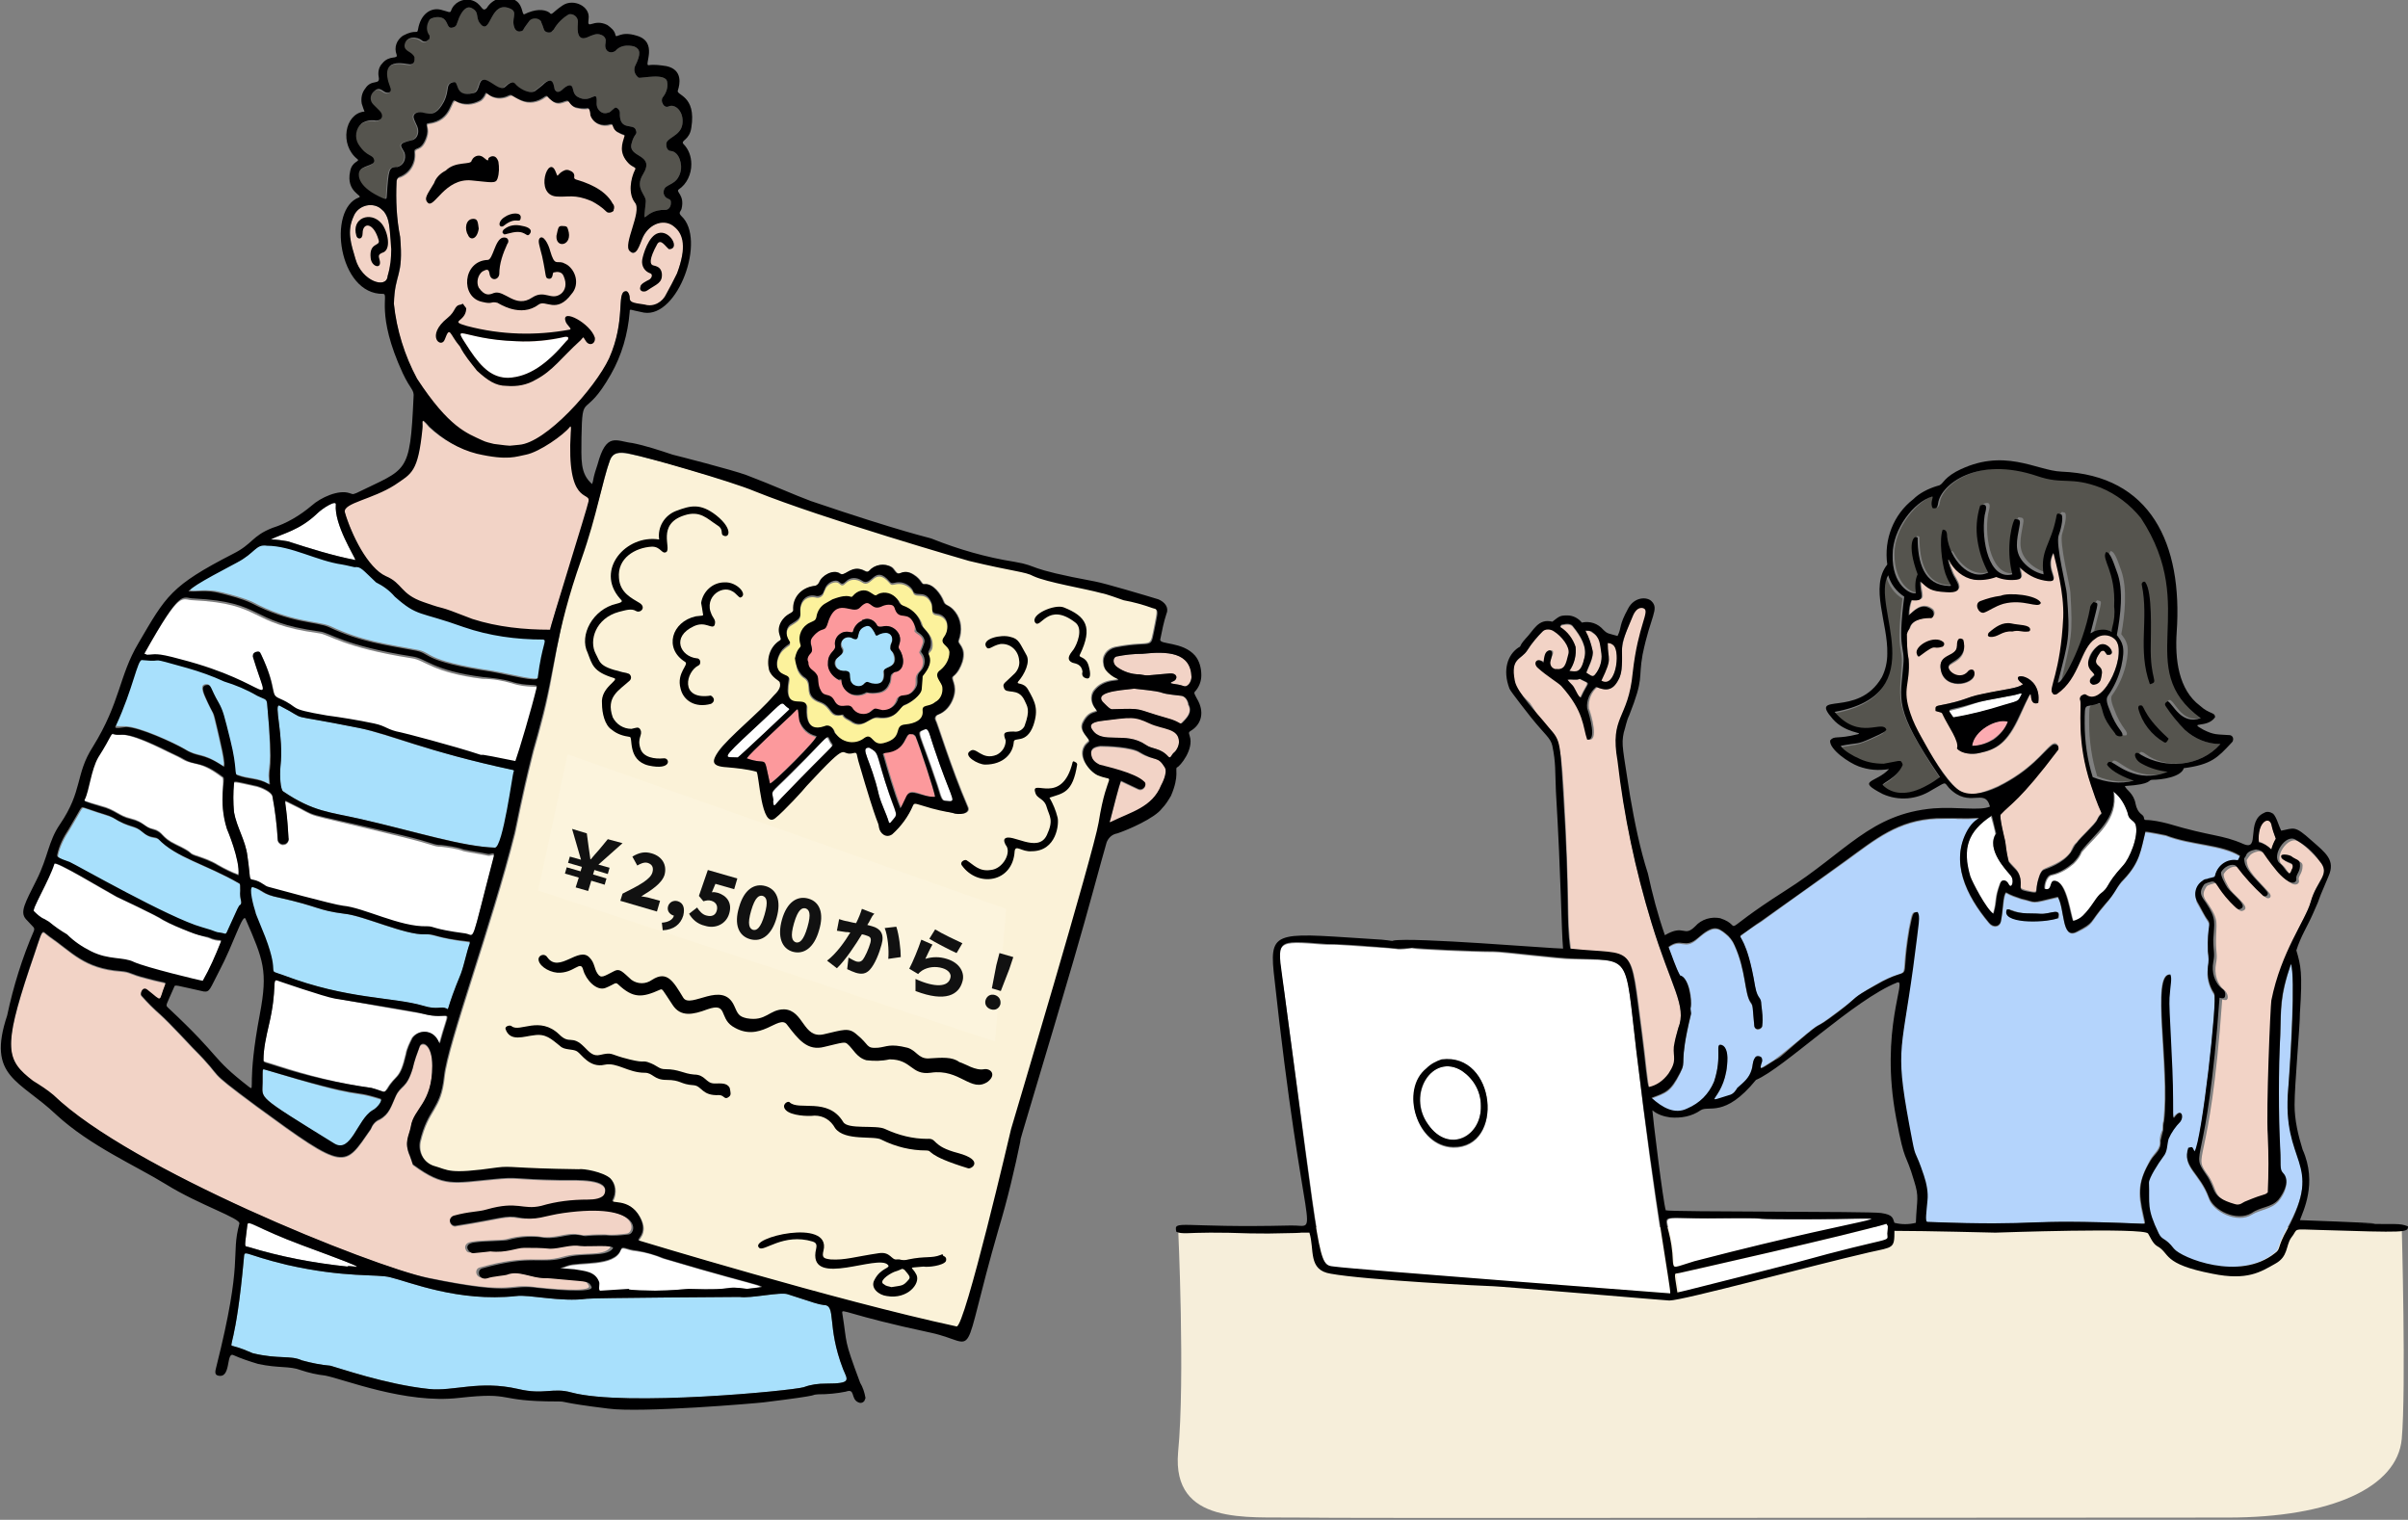 <?xml version="1.0" encoding="utf-8"?>
<!-- Generator: Adobe Illustrator 26.2.1, SVG Export Plug-In . SVG Version: 6.00 Build 0)  -->
<svg version="1.1" id="レイヤー_1" xmlns="http://www.w3.org/2000/svg" xmlns:xlink="http://www.w3.org/1999/xlink" x="0px"
	 y="0px" viewBox="0 0 539.2 340.3" style="enable-background:new 0 0 539.2 340.3;" xml:space="preserve">
<rect x="0" y="0" width="539.2" height="340.3" fill="#808080" stroke="none"/>
<style type="text/css">
	.st0{fill:#F6EEDA;}
	.st1{fill:#FFFFFF;}
	.st2{fill:#55544E;}
	.st3{fill:#B4D4FC;}
	.st4{fill:#FCABB1;}
	.st5{fill:#F2D3C6;}
	.st6{fill:#000001;}
	.st7{fill:#A8E0FC;}
	.st8{fill:#FCF29C;}
	.st9{fill:#FC999C;}
	.st10{fill:#FBF2D8;}
	.st11{fill-rule:evenodd;clip-rule:evenodd;fill:#FCF4DD;}
	.st12{fill:#111111;}
</style>
<g>
	<g transform="matrix(2,0,0,2,0,0)">
		<g>
			<path class="st0" d="M249.4,169.9c-33.8,0-100.1,0.1-104.2,0c-5.5-0.1-14,0.9-13.3-7.3c0.8-8.2,0-25.2,0-25.2h137
				c0,0,0.5,18.2,0,23.7C268.4,166.5,261.1,169.9,249.4,169.9z"/>
			<path class="st1" d="M211.3,137c0.1,0.4,0.1,0.1,0.1,1.1c-0.1,1.1,1,0.2-10.3,3.3c0,0-12.9,3.3-13.1,3.3c-0.4-2.6-0.4-2,0.3-2.2
				C188.2,142.5,207.7,138.1,211.3,137z"/>
			<path class="st1" d="M201.7,136.5c12.9,0.1,10.7-1.1-11.9,4.7c-2.3,0.6-2.4,0.9-2.4,0.1c-0.2-5.9-3-4.8,3.9-4.9
				C201.1,136.4,193.3,136.5,201.7,136.5z"/>
			<path class="st1" d="M163.7,119.9c1.3,0.9,2.1,2.3,2.1,3.9c0.1,3.4-3.6,5.4-5.9,2.1C157.5,122.5,160.4,117.8,163.7,119.9z"/>
			<path class="st1" d="M183.2,117.6c2.1,18.1,3.8,26.7,3.8,27.2c0,0-35.6-2.7-37.6-2.9c-1.8-0.2-1.4,0-5.6-30.7
				c-0.8-5.6-1.4-5.9,3.6-5.5c2.5,0.2,0.4-0.1,4.1,0.2c6.6,0.4,4.4,0.4,5.3,0.4c0.5,0,1.3-0.2,1.4-0.1c0.4,0.1,6.7,0.4,9.1,0.4
				c0.9,0,7.3,0.8,8.7,0.8C182.7,107.6,181.9,106.5,183.2,117.6z M162.7,128.5c5.8,0.1,4.8-10.7-1.3-9.8c-0.7,0.2-1.2,0.5-1.7,1
				C156.8,122.1,158.6,128.4,162.7,128.5z"/>
			<path class="st2" d="M217.2,87.1c-0.4,0.3-1,0.7-1.4,0.9c-2.3,1.2-4,0.9-5.2,0.1c-0.2-0.2,1.5-0.6,2.2-2.2
				c0.1-0.2-0.2-0.5-0.2-0.5c-0.4,0,0.1-0.1-1.9,0.3c-1,0-2.1-0.2-3-0.7c0,0-1.6-0.8-1.8-1.3c2.2-0.4,1.8-0.2,3.3-0.8
				c1.8-0.8,1.6-0.8,1.8-1c-0.3-1.2-2.9,1.4-5.8-2c11.3-2,4.1-11.9,6-15.3c0.3,1,0.9,1.9,1.8,2.4c-0.8,6.2,0.1,5.4-0.1,7.6
				C212.7,78.4,211.9,79.2,217.2,87.1z"/>
			<path class="st2" d="M244.6,81.7c1.1,1,2.5,1.6,4,1.6c-2.3,2.6-6.2,2.8-8.4,1.1c-0.9-0.7-0.9,0.5,0.1,1c0.9,0.5,1.9,0.9,2.9,0.9
				c-1.2,0.5-2.5,0.6-3.8,0.2c-2-0.6-2.7-2-3-1c0.4,0.8,2.1,1.5,3,1.8c-1.6,0.4-3.2,0.2-4.6-0.4c-0.6-1.9-0.9-4-0.9-6
				c0-2.7,0-1.6,1.7-2.3c0.4,1.1,0.1,1.3,1.7,3.4c0.2,0.3,0.5,0.4,0.8,0.3c0.2-0.5-0.6-0.7-1.4-2.9c-0.2-0.5-0.5-1.3-0.2-1.6
				c0.7-1,1.2-2.1,1.5-3.3c0.5-2.2,0.1-2.7-0.5-3.5c0.4-2.1,0.7-5.1,0-7.1c-0.3-0.8-0.7-2.2-1.2-2.2c-0.6,0.8,1,2.1,0.9,6.1
				c0,0.8-0.1,1.5-0.2,2.3c-0.3,1,0.4,0.5-1.5,0.5c-1,0-1.1,0.4-1-0.1c0.9-3.6,0.9-3.1,0.3-3.3c-0.2,0.2-0.3,0.4-0.4,0.7
				c-0.8,4.3-3.2,8.6-3.6,8.3c1.1-4.8,1.3-5,1-9.9c0-0.6-1.3-5.6-0.9-6.6c0.1-0.3,0.6-1.9,0.3-2.3c-0.4-0.1-0.4-0.2-0.6,0.4
				c-0.6,3.1-1.8,3.6-1.4,6.3c-0.9-0.2-1.7-0.7-2.3-1.4c-1-1.2-0.7-2.4-0.4-4c0.2-0.9-0.2-0.7-0.5-0.8c-0.3,0.3-0.6,2-0.6,2.5
				c-0.1,1.2,0,2.5,0.3,3.7c-2.6,0.7-3.6-3.7-3.1-6.6c0.1-0.5,0.5-1.5-0.5-1.1c-0.4,1.3-0.5,2.6-0.3,3.9c0.2,1.3,0.6,2.5,1.2,3.6
				c-1.7,0.8-3.4-0.4-4.3-2.1c-0.1-0.1-0.3-0.2-0.4-0.1c-0.1,0.1-0.2,0.2-0.2,0.3c0,0.5,0.1,1.1,0.3,2.1c0.3,1.5,0.5,1.4,0,1.4
				c-2.8,0-3.5-2.6-3.5-5.4c-0.4-0.4-1.4,0.6,0,4.1c-0.3,0.7-0.4,1.4-0.2,2.1c-0.6,0.2-2.6-0.9-2.6-4.3c0-2.9,2.5-5.9,4.4-6.5
				c0.3-0.1-0.3,0.7,0.1,1.3c0.3,0,0.5,0.1,0.6-0.6c0.3-2,4.4-5.2,11.1-3c2.8,1,3.7,0,7.1,1.3c1.8,0.7,3.3,1.9,4.5,3.4
				c6.8,10.3-1,16.9,6.7,22.4c-2.5,0.9-3.2-2.3-3.8-1.9c-0.2,0.2-0.2,0.2-0.1,0.5C243.1,80.1,243.8,80.9,244.6,81.7z"/>
			<path class="st1" d="M239.1,92.3c0.4,1.3-0.7,3.8-1.4,4.6c-2.1,2.3-1.4,2.3-2.5,3.3c-0.6,0.6-0.9,1.4-1.9,2.4
				c-0.3,0.3-0.7,0.5-1.1,0.6c-0.3-0.4-0.7-4.6-2.1-4.5c-0.6,0-0.3,1.2-1.1,0.9c-0.1-0.3,0.1-1.5,0.8-1.6c0.9-0.2,1.7-0.7,2.4-1.3
				c0.4-0.4,0.7-0.8,0.9-1.3c1.6-1.9,4.1-3.6,3.6-6.7c0.8,0.6,1.3,1.5,1.6,2.4C238.3,91.8,238.9,91.8,239.1,92.3z"/>
			<path class="st1" d="M225.1,98c0.5,0.6,0.1,1.6-0.2,1c-0.3-0.6-0.8-0.5-1-0.1c-0.7,1.9-0.3,1.8-0.8,3.5c-0.8-0.5-2.4-3.6-2.6-4.2
				c-0.9-3.1-0.3-5,2.4-6.8c0.2,0.7,0.4,1.4,0.5,2C222.4,95,224.5,97.3,225.1,98z"/>
			<path class="st3" d="M256.5,107.9c0.5,1.5-0.1,10.5-0.3,13.9c-0.7,8.7,4.1,8.1-0.2,15.8c-1.2,2.1-0.7,2.2-1.4,2.7
				c-4,3.2-10.5,0.6-11.3-0.5c-1-1.3-1.3-0.9-1.7-1.7c-1.4-2.9-1-3.3-1.1-5.7c0-0.5,0.9-2.1,1.6-2.9c0.5-0.6,0.4-1.3,0.6-2
				c0.3-0.7,0.7-1.3,1.3-1.9c0.4-0.5,0.2-1.3-0.3-0.9c-0.5,0.3-0.5,1.3-0.5-1.6c0-4.1-0.5-10.2-0.4-11.4c0.1-1.5,0.3-2,0.1-2.6
				c-2.1-0.1,0,10.3-0.7,16.4c-0.1,0.3-0.1,0.7-0.1,1c-0.2,0.4-0.3,0.8-0.3,1.2c0.1,1-0.6,1.3-1.1,2.2c-1.3,2.4-1.4,3.6-0.8,6.2
				c0.2,1,0.3,0.9-0.2,0.9c-14.5-0.6-10.3,0.4-24-0.2c-0.3,0,0-1.2,0-2.4c0-1-0.1-1.9-0.4-2.8c-1.1-3.1-0.9-1.8-1.3-3.9
				c-2-10.5-1.2-9.2,0.1-19.4c0.7-5.6,0.8-5.7,0.5-6.2c-0.5,0.1-0.5-0.2-0.9,1.9c-1.2,7.1,0.8,3.6-3.8,6.3c-2.9,1.7-1.7,1.2-4.2,3
				c-3.3,2.5-1,0.4-4.6,3.4c-2.3,1.9-1.9,1.5-2.5,2c-1.7,1-1.8,1.3-1.4,0.1c0.1-0.2,0-0.4-0.2-0.5c-0.2-0.1-0.4,0-0.5,0.2
				c-0.3,0.4-0.3,0.8-0.4,1.4c-0.3,1-0.8,1.3-1.6,2c-0.2,0.2-0.4,0.6-0.9,0.8c-3.6,1-0.2,0.4-0.2-4.2c0-0.4-0.1-1.2-0.6-1.4
				c-0.9-0.3,0.1,1.1-0.9,4.1c-0.3,0.7-0.7,1.3-1.2,1.8c-0.5,0.5-1.2,0.9-1.8,1.2c-1.4,0.7-2.9,0-4-1.2c1.6-0.6,2.2-0.7,3.2-2.8
				c0.8-1.6-0.2-0.7,1.2-6.5c0.1-0.3-0.1-0.6,0-0.9c0.2-0.7-0.1-3.3-1.2-3.5c-0.5-1-0.9-2.2-1.3-3.2c1.5-1.1,1.8,0.4,3.3-1
				c1.7-1.5,2.3-1.2,3.1-0.5c0.4,0.3,0.8,0.8,1,1.3c1.3,2.9,1.1,5.4,1.8,6.4c0.3,0.4,0.2,0.5,0.4,2.5c0,0.2,0.2,0.5,0.4,0.5
				c0.2,0,0.5-0.2,0.5-0.4l0,0c0-0.8,0-1.5-0.1-2.3c-0.1-1-0.5-0.4-0.7-2.1c-0.9-5.4-1.9-5.4-1.6-5.7c0.7-0.6,1.5-1.1,2.3-1.6
				c2.7-2,8-5.7,9.5-6.8c3.3-2.4,5.8-4.5,10.1-4.7c0.5,0,1.9-0.1,2.4,0c3.7,0.1,2.2-0.6,1.1,1.3c-2,3.5-0.2,7.3,2.4,10.4
				c0.4,0.5,1.1,0.5,1.3-0.1c0.3-1.3,0.3-2.9,0.6-3.3c0.5,0.3,1.1,0.5,1.7,0.7c1.9,0.4,0.8,0.6,4.1-0.2c0.8,1.4,0.4,4.7,2.1,3.9
				c2.1-1,1.3-0.9,3.2-3.1c1.2-1.4,1.2-1.9,2.1-2.8c1.8-1.9,1.9-3.3,2.4-5.3c0.4,0,2.3,0.4,2.3,0.4c2.8,1.1,6.2,1,8.3,2.3
				c-0.1,0.1-0.1,0.3-0.2,0.4c0,0-0.1,0.1-0.1,0.1c-1.2-0.2-2.3,0.6-2.5,1.7c0,0.1-0.1,0.2-0.2,0.2c-0.2,0.1-0.4,0.1-0.7,0.2
				c-1,0.3-1.5,1.3-1.2,2.3c0,0.2,0.1,0.3,0.2,0.5c0.3,0.5,0.7,1.3,1.1,1.9c0.4,0.5-0.1,0.7,0,3.5c0.1,0.6,0.1,1.1,0,1.7
				c-0.2,1,0.1,2.1,0.7,3c0.4,0.6-1.4,16.6-2.2,17.7c-0.3-0.6-0.1-0.5-0.7-0.4c-0.7,2,1.3,2.7,2.3,5.5c0.5,1.5,3.2,2.8,4.8,1.8
				c1-0.6,2.2-0.6,3-1.5c0.7-0.8,1.3-2.2,0.5-3c-0.4-0.4-0.3-1.1-0.3-2.5c-0.3-4.3-0.3-8.7,0-13
				C255.4,112.9,255.3,111.6,256.5,107.9z M230.5,102.8c0.3-1.3-0.9-0.4-2-0.5c-0.9,0-2.1,0.1-3.2-0.4c-0.1,0-0.3-0.1-0.4-0.1
				C224,103.3,228.7,103.3,230.5,102.8L230.5,102.8z"/>
			<path class="st4" d="M220.8,83.5c0.2-1.7,2.7-3.1,4-2.7c-0.3,0.8-0.9,1.4-1.6,1.9C222.5,83.2,221.6,83.5,220.8,83.5z"/>
			<path class="st1" d="M225.6,77.8c0.5-0.1,0.9-0.4,0.7,0c-0.4,0.7-0.1,0.6-2,1.2c-1.9,0.6-3.8,1-5.7,1.4c-0.8-1.1-0.8-0.5,2.1-1.5
				C222.1,78.4,222.6,78.4,225.6,77.8z"/>
			<path class="st5" d="M237.2,72.8c0.1,2.2-2,6.2-3.6,5.1c-0.2-0.2-0.5-0.1-0.6,0c-0.1,0.1-0.1,0.3-0.1,0.4
				c0.2,0.7-0.4,4.6,1.2,9.5c1.5,4.6,1.4,2.4,0.7,3.9c-0.2,0.5-1.9,2-2.3,2.6c-0.4,0.3-0.5,0.7-0.7,1.1c-0.9,1.2-2.5,1.6-3,1.9
				c-0.4,0.2-0.6,1.1-0.7,1.5c-0.2,1,0,1.1-0.6,1c-1.8-0.4-1.1-0.3-1.3-1.5c-0.2-0.9-0.6-1.1-1.3-1.9c-0.2-0.7-0.3-1.5-0.4-2.3
				c-0.1-0.2-0.7-2.8-0.5-3c1.1-1.2,2.1-1.5,6.4-7.2c0.1-0.2,0.1-0.4-0.1-0.6c-0.8-0.7-1.7,2.3-6.6,4.7c-1.1,0.5-2.2,0.9-3.4,1
				c-1.7,0.1-6-7.5-6.5-9.1c-1-3,0-3.4-0.2-6.3c-0.1-1.3,0-0.9-0.2-2.7c0-0.3,0.4-0.3,0.5-0.7c0.3-1,2.1-1.1,2.3-1.1
				c0.4,0,0.6-0.7,0.1-1c-1.1-0.8-2.1,0.3-2.5,0.7c0-0.6,0.1-1.1,0.3-1.7c1.9,0.3,0.9-0.8,1-2.1c0.9,0.8,1.1,1.1,2.9,1.2
				c2.5,0.2,0.9-1.5,0.7-2.1c-0.8-2-0.4-1.6-0.4-1.5c0.5,1.2,1.6,2,2.8,2.2c0.8,0.1,1.7,0,2.5-0.3c0.7,0.3,1.5,0.5,2.3,0.3
				c0.8-0.1,0.4-0.6,0.3-1.4c0.8,0.7,1.8,1.2,2.8,1.5c2.2,0.4-0.2-1.1,1-3.1c0.2,1.3,1.2,4.5,1.1,7.2c-0.3,6.3-1.5,8.4-0.3,7.7
				c3-2.2,1.9-6.2,5.1-5.9C236.6,71.1,237.3,71.9,237.2,72.8z M235.9,73.3c1.3,0.2,0-1.7-1-1c-0.6,0.4-1,1-1.1,1.7
				c-0.1,0.9,0.6,1.1,0.7,1.5c-0.2,0.2-0.6,0.4-0.5,0.8c0.2,0.3,0.3,0.4,0.7,0.2c0.5-0.2,0.5-0.5,0.6-1c0.3-1.3-1.4-0.7-0.2-2.5
				c0.1-0.2,0.3-0.3,0.5-0.2C235.7,73,235.8,73.1,235.9,73.3z M228.2,78.7c0.5-3.4-3.8-3.6-1.7-2.1c-0.6,0.5-1.8,0.5-4.5,1.1
				c-2,0.4-1.6,0.6-4.9,1.3c-0.4,0.1-0.4,0.3-0.3,0.6c0.6,0.2,0.7,0.2,0.8,0.4c0.6,1.3,1.9,3.1,1.6,3.8c0.5,0.6,1.7,0.7,2.5,0.5
				c1.9-0.4,3.1-1.1,4.5-4.2C228.3,75.4,226.6,79.2,228.2,78.7z M217.3,75.1c0.5,2.4,4.3,1.5,3.7,0.1c-0.1-0.2-0.5-0.2-0.7,0.1
				c-0.9,1.1-2.4-0.1-2.1-0.7c0.2-0.4,2.2-0.7,1.6-2.9c-0.5-0.3-0.6,0-0.7,0.7C219.1,73.6,216.9,73.2,217.3,75.1L217.3,75.1z"/>
			<path class="st5" d="M254.8,93.9c-0.2,0.4-0.4,0.8-0.5,1.2c-0.4-0.4-0.8-0.7-1.4-0.9c-0.2-2.2,1.1-2.9,1.4-2
				C254.4,92.8,254.6,93.3,254.8,93.9z"/>
			<path class="st5" d="M259.7,96.4c1.3,1.5-0.3,2-1,4.6c-0.6,2.1-3.3,5.5-4.1,11.2c-0.1,0.5-0.6,12.4-0.4,15.1
				c0.1,2.1,0.1,4.3,0,6.4c-0.6,0.4-0.1,0-2.5,1c-0.3,0.1-0.6,0.5-1.2,0.3c-2.9-0.9-2.1-1.6-3.2-3.3c-2-2.8,0.1,0,1.5-19.8
				c0.4,0.1,0.5,0.1,0.6-0.1c0.1-0.3-0.1-0.7-0.3-0.9c-0.9-0.7-1.2-1.9-1-3c0.2-1,0-1.2,0-2.5c0-2,0.4-2.3-0.8-4.1
				c-0.5-0.7-0.8-1.1-0.4-1.8c0.2-0.4,0.3-0.4,1-0.6c0.6-0.2,0.5,0.6,2.1,2.3c0.6,0.7,0.8,0.8,1,0.8c1.2-0.3-0.6-1.5-1.3-2.4
				c-0.2-0.3-0.9-1.5-0.7-1.8c0.6-0.9,1.5-0.9,1.7-0.6c0.9,1.2,1.9,2.3,3,3.3c0.4,0.2,0.7-0.1,0.4-0.5c-0.7-0.9-2.3-2.2-2.5-3.3
				c-0.1-0.6-0.1-0.3,0.2-0.8s1.1-0.6,1.1-0.6c0.9,0.2,0.4,0.1,2.3,2.4c0.5,0.6,1.6,1.7,2.1,1.2c0.1-0.1,0.1-0.2,0.1-0.3
				c-0.2-0.5,0.4-0.7,0.4-1.7c0-0.5-0.6-0.4-0.9-0.8c-0.2-0.2-1.3-0.4-1.2,0c0,0.2,0.2,0.4,1,0.7c0.4,0.1,0.3,0.6,0.2,0.7
				c-0.1,0.1-0.1,0.4-0.3,0.5c-0.7-0.5-0.5-0.7-1.1-1.2c-1-0.8,0.7-3.3,1.8-2.6C258,94.6,258.9,95.5,259.7,96.4z"/>
			<path class="st5" d="M176.8,76c1.3,0.7,1,0.1,0.1,2.1c-0.2-0.1-0.5-0.7-0.8-1.2c-0.2-0.3-0.3-0.3-0.7-0.8
				C175.9,76,176.4,76.2,176.8,76z"/>
			<path class="st5" d="M179.1,76.4c1.3-2.7,0.9-2.4,0.9-4.5C181.9,72,181,77.3,179.1,76.4z"/>
			<path class="st5" d="M179.3,73.2c0.1,0.8-0.2,1.7-0.7,2.3c-0.3,0.4-0.5,0-1-0.1c0.1-0.4,0.9-1.8,0.7-2.5
				c-0.1-0.8-0.4-1.5-0.8-2.2c0.2-0.1,0.5-0.1,0.7,0.1C179.3,71.4,179.2,72.1,179.3,73.2z"/>
			<path class="st5" d="M176.1,70.2c0.9,1.1,1.6,2.3,1.3,3.5c-0.4,1.8-0.9,1.5-1.7,1.5c0.5-0.8,0.8-1.8,0.7-2.7
				c-0.3-0.9-0.9-1.7-1.7-2.2c0-0.2,0.1-0.3,0.3-0.3C175.4,69.9,175.9,69.9,176.1,70.2z"/>
			<path class="st5" d="M184.9,103.3c2.2,7.3,4,9.3,3,11.8c-0.2,0.7-0.4,1.4-0.4,2.2c-0.2,1.2,0.3,1.5-0.6,3
				c-0.5,0.7-1.3,1.2-2.2,1.5c-0.2-0.2-0.4-3-0.8-6c-1.4-10.5-0.5-8.7-8-9.5c-0.5-3.5-0.1-5.3-0.8-17.6c-0.4-6.7-0.7-5.6-2.7-8.1
				c-0.3-0.7-0.7-1.3-1.1-1.9c-0.5-0.5-1.7-1.6-1.8-2.5c-0.4-2.5,0.8-2.3,1.5-3.4c0.5-0.8,1.2-1.6,1.9-2.3c0.3-0.3,0.8-0.3,1.2,0
				c0.7,0.4,2.1,1.6,2,2.4c-0.1,1.1-0.6,2.4-1.6,2.2c-0.4-0.1-1.1-0.5-1-0.9c0.1-0.5,0.7-1.3,0.2-1.4c-0.6,0.1-0.7,0.8-0.7,1.4
				c-0.6-0.6-1.3,0-0.6,0.6c1,0.9,2.2,1.5,2.6,2c2.6,2.9,2.5,4.6,2.9,6c1.1,0.2,0.3-2.7,0-3.5c-0.1-0.9,0.3-1.9,1-2.4
				c1.1,0.5,1.7,0.3,2.3-0.8c1-1.9-0.6-2.2,1.5-7c0.2-0.5,0.5-1.3,1.5-1.2c0.3,0,0.4,0.3,0.3,0.6c-0.8,2.2-1.3,4.5-1.6,6.8
				c-0.5,5.3-2.7,4.8-1.7,9.9C181.8,91.3,183.1,97.4,184.9,103.3z"/>
			<path class="st6" d="M263.9,137c4.5,0.1,4.7-0.1,5.7,0.3c0,0.7-0.2,0.7-9.9,0.4c-3.3-0.1-2.3-0.2-3.2,0.9
				c-0.6,0.9-0.3,2.1-1.8,2.9c-1.6,0.9-3.1,1.9-7,1.1c-5.7-1.1-4.7-2.3-6.2-3.1c-0.5-0.3-0.8-1.1-1-1.4c-0.4-0.7-17-0.1-17.1-0.1
				c0,0-7.8-0.2-11.3-0.2c0,2-0.1,1.8-2.8,2.4c-6.5,1.5-20.9,5.4-22.4,5.4c-0.3,0-19.1-1.6-19.7-1.6c-0.7,0-14.4-0.7-18.2-1.4
				c-2.6-0.4-1.8-2.7-2.4-4.6c-2.7,0,1.7,0-4.6,0.1c-3.6,0-2.9-0.1-6.5-0.1c-2.4,0-3.2,0.2-3.8-0.1c-0.3-1.4,0.3-0.4,12.8-0.7
				c3.5-0.1,1.5,3-1.9-28.4c-0.5-4.9,0.7-4.3,12.1-3.6c1.1,0.1,1.2,0.2,1.3,0.1c2.2-0.4,17.7,0.9,19,0.9c-0.2-2.3-0.2-7.5-0.8-17.6
				c-0.1-2.2,0-3.2-0.4-5.1c-0.2-0.9-0.8-1.2-2.4-3.2c0,0-2.3-2.9-2.4-3.2c-0.8-2.1-0.2-3.8,1-4.6c0.4-0.2,0-0.1,0.8-1
				c0.9-0.9,1.4-2.3,3-1.9c0.8-0.6,0.8-0.7,1.7-0.7c0.6,0,1.2,0.3,1.6,0.8c0.9-0.2,1.8,0.1,2.4,0.8c0.5,0.5,0.6,0.4,1.6,0.7
				c0.5-1,0.1-1.1,1.2-3.1c0.7-1.3,2.1-1.3,2.6-0.8c0.9,0.9-0.1,1.6-1,6c-0.5,2.8,0.2,2.5-1.5,6.8c-0.3,0.6-0.4,1.3-0.6,1.9
				c-0.3,1.4-0.1,1.8,0.7,7.1c0.5,2.9,1.1,5.9,2,8.7c0.5,2.3,1.1,4.6,1.9,6.9c2.2-1.3,2.1,0.3,3.4-1c0.7-0.8,1.8-1.1,2.8-0.9
				c3,1-1,2.2,7.3-3.1c6.8-4.3,9.5-8.6,16.6-9.2c2.6-0.2,5.2,0.3,6.3-0.2c-0.6-2.2-2.3,0.3-4.6-2.1c-0.6-0.7-0.2-0.7-2,0.3
				c-1.6,1-3.6,1.2-5.4,0.4c-3.1-1.6-0.8-1.2,0.7-2.8c-1.2,0.2-2.3,0.1-3.4-0.3c-1.1-0.4-3.3-1.9-3.2-2.9c0.5-0.6,0.7-0.1,3.1-0.7
				c0.7-0.2-1.4-0.1-2.8-1.7c-2.8-3.2,2.8,0,5.5-4.7c0.4-0.8,0.6-1.7,0.6-2.6c0.1-3.4-2-7.5,0-10c-0.4-2.8,0.7-5.6,2.9-7.3
				c0.7-0.7,1.7-1.2,2.7-1.5c0.7-0.1,0.5-0.7,2.1-1.6c5.3-2.8,9-0.1,11.8,0c10,0.4,13.6,8.1,12.9,18c-0.2,3,0.2,6.4,2.6,8.2
				c1.1,1,1.7,0.7,1.7,1.3c-0.9,1.3-3.1,0.4-1.3,1.4c1.2,0.6,1.5,0.5,2.9,0.6c0.3,0,0.5,0.3,0.4,0.6c0,0.1-0.1,0.2-0.2,0.3
				c-1.5,1.6-2.2,2.4-5.3,2.8c-0.3,1-2.5,1.3-3.5,1.3c-0.6,0,0.1,0.5-3.1,0.7c0.1,0.4,1,0.8,1.2,2c0.1,0.5,0.3,0.9,0.7,1.2
				c0.4,0.3,0.1,0.5,0.4,0.6c0.8,0,1.7,0.2,2.5,0.4c5,1.5,6,1.2,8.5,2.3c1.9,0.8,0.2-2.6,2.3-3.5c0.3-0.2,0.7-0.1,1,0.1
				c0.4,0.4,0.6,1.3,0.9,1.9c1.5-0.3,1.5-0.6,3.4,1.1c1.6,1.4,2.7,2.2,1.9,4c-1.8,4.2-0.5,1.4-1.7,4.1c-0.7,1.6-1.4,2.6-1.9,4.2
				c0.5,1.7,0.7,2.5,0.4,7c0,1.6-0.6,8-0.6,10.3c0,1.7,0.4,3.4,0.9,5c1.7,3.8,0,7-0.3,7.9C271.1,137.1,264.2,137,263.9,137z
				 M258.7,101c0.7-2.5,2.3-3.1,1-4.6c-0.7-1-1.6-1.8-2.7-2.4c-1.1-0.7-2.7,1.8-1.8,2.6c0.6,0.5,0.5,0.7,1.1,1.2
				c0.2-0.1,0.2-0.3,0.3-0.5c0.1-0.1,0.2-0.6-0.2-0.7c-0.8-0.3-1-0.5-1-0.7c-0.1-0.4,1-0.2,1.2,0c0.3,0.3,0.9,0.3,0.9,0.8
				c0.1,0.9-0.5,1.2-0.4,1.7c0,0.1,0,0.2-0.1,0.3c-0.5,0.5-1.7-0.7-2.1-1.2c-1.9-2.3-1.3-2.2-2.3-2.4c0,0-0.9,0.1-1.1,0.6
				s-0.3,0.2-0.2,0.8c0.2,1.1,1.8,2.4,2.5,3.3c0.3,0.3-0.1,0.7-0.4,0.5c-1.1-1-2.1-2.1-3-3.3c-0.2-0.3-1.1-0.3-1.7,0.6
				c-0.2,0.3,0.5,1.5,0.7,1.8c0.7,0.9,2.5,2.1,1.3,2.4c-0.2,0-0.3-0.1-1-0.8c-1.6-1.7-1.5-2.4-2.1-2.3c-0.7,0.2-0.8,0.2-1,0.6
				c-0.4,0.7-0.1,1.1,0.4,1.8c1.2,1.8,0.9,2.2,0.8,4.1c0,1.3,0.2,1.5,0,2.5c-0.2,1.1,0.1,2.3,1,3c0.3,0.2,0.4,0.5,0.3,0.9
				c-0.1,0.2-0.3,0.2-0.6,0.1c-1.4,19.7-3.4,17-1.5,19.8c1.2,1.7,0.4,2.5,3.2,3.3c0.6,0.2,0.9-0.2,1.2-0.3c2.4-1,2-0.6,2.5-1
				c0.1-2.1,0.1-4.3,0-6.4c-0.2-2.8,0.3-14.6,0.4-15.1C255.4,106.5,258.1,103.1,258.7,101z M256.2,121.8c0.3-3.5,0.8-12.4,0.3-13.9
				c-1.3,3.7-1.1,5-1.2,7.9c-0.2,4.3-0.2,8.7,0,13c0.1,1.4-0.1,2.1,0.3,2.5c0.8,0.8,0.2,2.1-0.5,3c-0.8,0.9-2,0.8-3,1.5
				c-1.7,1-4.3-0.3-4.8-1.8c-1-2.7-3-3.4-2.3-5.5c0.5-0.1,0.4-0.2,0.7,0.4c0.8-1.1,2.6-17.1,2.2-17.7c-0.6-0.9-0.8-1.9-0.7-3
				c0.1-0.5,0.1-1.1,0-1.7c-0.1-2.9,0.4-3,0-3.5c-0.4-0.5-0.8-1.4-1.1-1.9c-0.6-0.9-0.3-2,0.5-2.5c0.1-0.1,0.3-0.2,0.5-0.2
				c0.2-0.1,0.4-0.1,0.7-0.2c0.1,0,0.2-0.1,0.2-0.2c0.3-1.2,1.4-1.9,2.5-1.7c0.1,0,0.1-0.1,0.3-0.5c-2-1.3-5.5-1.2-8.3-2.3
				c0,0-1.9-0.4-2.3-0.4c-0.5,2-0.6,3.4-2.4,5.3c-0.9,0.9-0.8,1.4-2.1,2.8c-1.9,2.2-1.1,2-3.2,3.1c-1.7,0.9-1.3-2.5-2.1-3.9
				c-3.3,0.8-2.3,0.6-4.1,0.2c-0.6-0.2-1.2-0.4-1.7-0.7c-0.4,0.3-0.3,1.9-0.6,3.3c-0.2,0.6-0.9,0.6-1.3,0.1
				c-2.6-3.1-4.4-6.9-2.4-10.4c1.1-1.9,2.6-1.2-1.1-1.3c-0.6,0-1.9,0-2.4,0c-4.3,0.2-6.8,2.3-10.1,4.7c-1.5,1.1-6.8,4.9-9.5,6.8
				c-0.8,0.5-1.5,1.1-2.3,1.6c-0.3,0.3,0.7,0.3,1.6,5.7c0.3,1.6,0.7,1.1,0.7,2.1c0.1,0.8,0.2,1.5,0.1,2.3c0,0.2-0.2,0.4-0.5,0.4
				s-0.4-0.2-0.4-0.5c-0.2-2-0.1-2.1-0.4-2.5c-0.7-1-0.5-3.6-1.8-6.4c-0.2-0.5-0.6-1-1-1.3c-0.9-0.7-1.4-1-3.1,0.5
				c-1.5,1.3-1.8-0.1-3.3,1c0.4,1,0.8,2.3,1.3,3.2c1,0.2,1.3,2.8,1.2,3.5c-0.1,0.3,0.1,0.7,0,0.9c-1.4,5.8-0.4,5-1.2,6.5
				c-1.1,2.1-1.6,2.2-3.2,2.8c1.2,1.1,2.6,1.9,4,1.2c0.7-0.3,1.3-0.7,1.8-1.2c0.5-0.5,0.9-1.1,1.2-1.8c1-3,0-4.4,0.9-4.1
				c0.5,0.2,0.6,1,0.6,1.4c0,4.7-3.4,5.3,0.2,4.2c0.5-0.1,0.8-0.6,0.9-0.8c0.8-0.7,1.3-1.1,1.6-2c0.2-0.6,0.1-1,0.4-1.4
				c0.1-0.2,0.4-0.2,0.6-0.1c0.2,0.1,0.2,0.3,0.2,0.5c-0.4,1.2-0.2,0.9,1.4-0.1c0.7-0.4,0.2,0,2.5-2c3.5-3,1.3-0.9,4.6-3.4
				c2.5-1.9,1.3-1.4,4.2-3c4.6-2.7,2.6,0.8,3.8-6.3c0.4-2,0.4-1.8,0.9-1.9c0.3,0.6,0.2,0.7-0.5,6.2c-1.4,10.2-2.1,9-0.1,19.4
				c0.4,2.1,0.3,0.9,1.3,3.9c0.3,0.9,0.5,1.9,0.4,2.8c-0.1,1.2-0.3,2.4,0,2.4c13.7,0.5,9.5-0.4,24,0.2c0.5,0,0.4,0.1,0.2-0.9
				c-0.6-2.6-0.6-3.9,0.8-6.2c0.5-0.8,1.2-1.1,1.1-2.2c0.1-0.4,0.2-0.8,0.3-1.2c0-0.3,0-0.7,0.1-1c0.7-6.1-1.5-16.5,0.7-16.4
				c0.2,0.5,0,1.1-0.1,2.6c-0.1,1.2,0.4,7.3,0.4,11.4c0,2.9,0,2,0.5,1.6c0.5-0.4,0.7,0.4,0.3,0.9c-0.5,0.5-1,1.2-1.3,1.9
				c-0.2,0.7-0.1,1.4-0.6,2c-0.6,0.8-1.6,2.4-1.6,2.9c0.1,2.4-0.3,2.8,1.1,5.7c0.4,0.8,0.7,0.4,1.7,1.7c0.8,1,7.3,3.7,11.3,0.5
				c0.7-0.5,0.2-0.6,1.4-2.7C260.2,129.9,255.4,130.5,256.2,121.8z M254.3,95.1c0.1-0.4,0.3-0.9,0.5-1.2c-0.2-0.5-0.4-1.1-0.5-1.6
				c-0.3-1-1.6-0.2-1.4,2C253.4,94.4,253.9,94.7,254.3,95.1z M248.6,83.3c-1.5,0-2.9-0.6-4-1.6c-0.8-0.8-1.5-1.7-2.1-2.6
				c-0.2-0.3-0.1-0.4,0.2-0.6c0.6,0.3,1.5,2.7,3.7,1.9c-7.7-5.6,0-12.2-6.7-22.4c-1.2-1.5-2.8-2.7-4.5-3.4c-3.4-1.3-4.2-0.3-7.1-1.3
				c-6.8-2.3-10.8,1-11.1,3c-0.1,0.7-0.3,0.6-0.6,0.6c-0.4-0.6,0.2-1.4-0.1-1.3c-2,0.6-4.4,3.6-4.4,6.5c-0.1,3.4,2,4.5,2.6,4.3
				c-0.1-0.7-0.1-1.5,0.2-2.1c-1.3-3.5-0.4-4.5,0-4.1c0,2.8,0.7,5.3,3.5,5.4c0.5,0,0.1,0-0.4-1.4c-0.4-1.2-0.7-3.8-0.3-4.9
				c0.3,0,0.5,0.1,0.5,0.8c0.3,2.5,2.5,5,4.6,4c-0.6-1.1-1-2.3-1.2-3.6c-0.2-1.3-0.1-2.6,0.3-3.9c1-0.4,0.6,0.6,0.5,1.1
				c-0.4,2.8,0.5,7.3,3.1,6.6c-0.3-1.2-0.4-2.4-0.3-3.7c0-0.4,0.3-2.2,0.6-2.5c0.3,0.1,0.7-0.1,0.5,0.8c-0.3,1.6-0.6,2.8,0.4,4
				c0.6,0.7,1.4,1.2,2.3,1.4c-0.4-2.7,0.8-3.3,1.4-6.3c0.1-0.7,0.2-0.5,0.6-0.4c0.3,0.4-0.2,2.1-0.3,2.3c-0.4,1,0.9,6,0.9,6.6
				c0.4,4.9,0.2,5.2-1,9.9c0.4,0.3,2.8-4,3.6-8.3c0-0.3,0.2-0.5,0.4-0.7c0.6,0.2,0.6-0.3-0.3,3.3c-0.1,0.3,0,0.2,0.3,0
				c0.5-0.2,1.2-0.3,1.7-0.1c0.5,0.1,0.2,0.4,0.4-0.4c0.2-0.7,0.3-1.5,0.2-2.3c0.2-4-1.5-5.3-0.9-6.1c0.5,0,0.9,1.4,1.2,2.2
				c0.8,2,0.4,5,0,7.1c0.6,0.8,1,1.3,0.5,3.5c-0.3,1.2-0.8,2.3-1.5,3.3c-0.3,0.4,0,1.1,0.2,1.6c0.8,2.2,1.6,2.4,1.4,2.9
				c-0.3,0.1-0.7,0-0.8-0.3c-1.6-2-1.2-2.3-1.7-3.4c-1.7,0.7-1.7-0.4-1.7,2.3c0,2,0.3,4.1,0.9,6c1.5,0.6,3.1,0.8,4.6,0.4
				c-0.9-0.3-2.5-1-3-1.8c0.3-0.9,1,0.4,3,1c1.2,0.4,2.6,0.3,3.8-0.2c-1-0.1-2-0.4-2.9-0.9c-1-0.5-1-1.7-0.1-1
				C242.4,86.1,246.3,85.9,248.6,83.3z M237.7,96.9c0.7-0.7,1.8-3.3,1.4-4.6c-0.2-0.5-0.8-0.5-0.9-1.3c-0.3-0.9-0.8-1.8-1.6-2.4
				c0.5,3.1-2.1,4.7-3.6,6.7c-0.2,0.5-0.5,0.9-0.9,1.3c-0.7,0.6-1.5,1.1-2.4,1.3c-0.7,0.1-0.9,1.4-0.8,1.6c0.9,0.3,0.5-0.9,1.1-0.9
				c1.4,0,1.8,4.1,2.1,4.5c0.4-0.1,0.8-0.3,1.1-0.6c1-1,1.3-1.8,1.9-2.4C236.3,99.2,235.6,99.2,237.7,96.9z M233.6,77.8
				c2,1.4,4.8-5,3.1-6.3c-0.6-0.5-1.5-0.5-2.1,0c-1.7,1.1-1.7,4.4-4.3,6.2c-0.2,0.1-0.4,0.1-0.5-0.1c-0.5-0.5,0.9-2.2,1.2-8.5
				c0.1-2.8-0.8-5.9-1.1-7.2c-1.2,2,1.3,3.5-1,3.1c-1.1-0.2-2-0.7-2.8-1.5c0.1,0.8,0.5,1.3-0.3,1.4c-0.8,0.1-1.6,0-2.3-0.3
				c-0.8,0.3-1.7,0.4-2.5,0.3c-1.2-0.2-2.3-1.1-2.8-2.2c0,0-0.4-0.5,0.4,1.5c0.2,0.6,1.8,2.3-0.7,2.1c-1.8-0.1-2-0.4-2.9-1.2
				c-0.1,1.3,0.8,2.3-1,2.1c-0.2,0.5-0.3,1.1-0.3,1.7c0.5-0.4,1.4-1.5,2.5-0.7c0.5,0.3,0.3,1.1-0.1,1c-0.3,0-2,0-2.3,1.1
				c-0.1,0.3-0.2,0.3-0.3,0.7c0,0.9,0,1.9,0.2,2.8c0.2,2.9-0.8,3.2,0.2,6.1c0.3,0.9,0.7,1.7,1.2,2.6c1.1,2,2.6,4.7,4,5.8
				c1.2,1,3.1,0.5,4.6-0.2c3.8-1.9,4.9-3.8,6.1-4.7c0.2-0.1,0.4-0.1,0.6,0.1c0.1,0.2,0.1,0.4,0,0.5c-4.3,5.7-5.3,6-6.4,7.2
				c-0.2,0.2,0.5,2.9,0.5,3c0.1,0.8,0.2,1.5,0.4,2.3c0.6,0.8,1.1,0.9,1.3,1.9c0.2,1.2-0.5,1.2,1.3,1.5c0.7,0.1,0.4,0,0.6-1
				c0.1-0.4,0.3-1.3,0.7-1.5c0.5-0.2,2.1-0.7,3-1.9c0.3-0.4,0.4-0.8,0.7-1.1c0.4-0.6,2.1-2.1,2.3-2.6c0.7-1.5,0.8,0.7-0.7-3.9
				c-1.7-5-1-8.8-1.2-9.5c-0.1-0.2,0-0.5,0.3-0.6C233.3,77.7,233.5,77.7,233.6,77.8z M224.9,99c0.3,0.6,0.7-0.4,0.2-1
				c-0.4-0.5-2.8-2.9-1.6-4.7c-0.2-0.7-0.3-1.3-0.5-2c-2.7,1.8-3.3,3.7-2.4,6.8c0.2,0.6,1.8,3.7,2.6,4.2c0.5-1.7,0.1-1.6,0.8-3.5
				C224.1,98.5,224.6,98.4,224.9,99z M215.8,87.9c0.4-0.2,1-0.6,1.4-0.9c-5.3-7.8-4.4-8.6-4.1-12.6c0.2-2.2-0.7-1.4,0.1-7.6
				c-0.9-0.6-1.5-1.4-1.8-2.4c-2,3.4,5.2,13.3-6,15.3c2.8,3.3,5.4,0.8,5.8,2c-0.2,0.2,0,0.2-1.8,1c-1.6,0.7-1.2,0.4-3.3,0.8
				c0.2,0.5,1.7,1.3,1.8,1.3c0.9,0.5,1.9,0.7,3,0.7c2.1-0.4,1.5-0.3,1.9-0.3c0,0,0.3,0.3,0.2,0.5c-0.7,1.5-2.4,2-2.2,2.2
				C211.8,88.9,213.5,89.2,215.8,87.9z M214.5,136.9c0.1-2.7,0.4-2.8-0.2-4.7c-1-3.4-1-1.7-2-7c-1.9-10,1.3-15.7,0.1-15.2
				c-4.8,1.9-12.7,9.6-15.8,10.9c-3.5,4.3-5.3,2.8-6.2,3.4c-1,0.7-2.2,0.9-3.4,0.8c-0.7-0.1-1.4-0.3-2-0.8c0,0.4,1.2,10.3,1.5,11.2
				c0.7,0.2,22.8,0.1,24.1,0.3c1.4,0.2,1.3,0.6,1.5,1.1C212.9,137.1,213.7,137.1,214.5,136.9L214.5,136.9z M211.3,138.1
				c0.1-1.1,0.1-0.7-0.1-1.1c-3.5,1.1-23.1,5.5-23.1,5.5c-0.7,0.2-0.7-0.4-0.3,2.2c0.2,0,13.1-3.3,13.1-3.3
				C212.4,138.2,211.3,139.2,211.3,138.1L211.3,138.1z M189.7,141.2c22.7-5.9,24.8-4.7,11.9-4.7c-8.3,0-0.6-0.2-10.4-0.1
				c-6.9,0-4.1-1-3.9,4.9C187.4,142.1,187.4,141.9,189.7,141.2L189.7,141.2z M187.9,115.1c1-2.5-0.8-4.6-3-11.8
				c-1.8-5.9-3.1-12-3.8-18.1c-0.9-5.1,1.2-4.6,1.7-9.9c0.6-5.4,2-6.9,1.2-7.2c-0.6-0.2-1,0.4-1.2,0.9c-1.1,2.6-1.2,2.9-1.2,3.9
				c0,0.8,0.1,2.4-0.4,3.2c-0.6,1.2-1.4,1.3-2.5,0.8c-0.7,0.6-1.1,1.5-1,2.4c0.3,0.9,1.1,3.7,0,3.5c-0.5-1.4-0.3-3.1-2.9-6
				c-0.4-0.4-1.6-1.1-2.6-2c-0.7-0.6,0-1.3,0.6-0.6c0.1-0.6,0.1-1.3,0.7-1.4c0.5,0.1,0.2,0.7,0.1,1.2c-0.1,0.4,0.1,0.8,0.5,0.9
				c0,0,0.1,0,0.1,0c1,0.1,1.1-0.5,1.4-1.7c0.2-0.8-0.8-2-1.6-2.5c-0.4-0.3-1-0.3-1.3,0c-0.6,0.6-1.2,1.3-1.7,2.1
				c-0.7,1.1-1.9,0.8-1.4,3.4c0.2,1.3,2.8,4,3.1,4.4c2,2.5,1.9,1.3,2.3,8c0.8,12.3,0.3,14.1,0.8,17.6c7.5,0.8,6.6-1,8,9.5
				c0.4,3,0.6,5.8,0.8,6c0.9-0.2,1.6-0.7,2.2-1.5c1-1.5,0.5-1.8,0.6-3C187.5,116.5,187.7,115.8,187.9,115.1z M187,144.8
				c0.1-0.5-1.6-9.1-3.8-27.2c-1.3-11-0.5-10-7.2-10.3c-1.3,0-7.7-0.8-8.7-0.8c-2.4,0-8.7-0.3-9.1-0.4c-0.1,0-0.9,0.1-1.4,0.1
				c-0.9,0,1.4,0.1-5.3-0.4c-3.7-0.2-1.6,0-4.1-0.2c-5-0.4-4.3-0.1-3.6,5.5c4.1,30.7,3.7,30.5,5.6,30.7
				C151.4,142.1,187,144.8,187,144.8L187,144.8z M179.3,76.2c1.6,0.9,2.1-3.1,1.4-3.9c-0.2-0.2-0.4-0.3-0.7-0.3
				C180,74,180.6,73.5,179.3,76.2L179.3,76.2z M178.6,75.5c0.5-0.6,0.8-1.5,0.7-2.3c-0.2-1.1-0.1-1.8-1.1-2.5
				c-0.2-0.1-0.5-0.1-0.7-0.1c0.4,0.7,0.6,1.4,0.8,2.2c0.2,0.7-0.6,2.1-0.7,2.5C178.1,75.6,178.3,75.9,178.6,75.5L178.6,75.5z
				 M177.4,73.6c0.3-1.2-0.4-2.4-1.3-3.5c-0.2-0.3-0.7-0.3-1.1-0.2c-0.2,0-0.3,0.1-0.3,0.3c0.8,0.5,1.4,1.3,1.7,2.2
				c0.1,0.9-0.1,1.9-0.7,2.7C176.5,75.2,177,75.4,177.4,73.6z M177,78.1c0.9-2,1.2-1.4-0.1-2.1c-0.4,0.2-0.9,0-1.4,0.1
				c0.4,0.5,0.5,0.5,0.7,0.8C176.5,77.4,176.7,78,177,78.1L177,78.1z"/>
			<path class="st6" d="M242.3,83.1c-1.4-0.8-2.5-2.2-2.9-3.8c0-0.1,0-0.2,0.1-0.3c0,0,0,0,0,0c0.8-0.2-0.1,0.6,3.3,3.7
				C242.6,83.1,242.5,83.2,242.3,83.1z"/>
			<path class="st6" d="M240.2,65.2c0.8,1.1,0.6,5.6,0.6,7c-0.1,4.1,1,4.1-0.1,4.4c-1.4-3.9-0.1-7.2-0.9-11.1
				C239.7,65.2,240.1,65,240.2,65.2z"/>
			<path class="st6" d="M234.9,72.3c1-0.8,2.3,1.2,1,1c-0.1-0.1-0.2-0.3-0.3-0.4c-0.2-0.1-0.4,0-0.5,0.2c-1.2,1.7,0.5,1.1,0.2,2.5
				c-0.1,0.5-0.1,0.8-0.6,1c-0.3,0.1-0.5,0.1-0.7-0.2c-0.1-0.4,0.3-0.6,0.5-0.8c-0.1-0.4-0.8-0.6-0.7-1.5
				C234,73.3,234.4,72.7,234.9,72.3z"/>
			<path class="st6" d="M228.4,102.3c1.1,0.1,2.4-0.8,2,0.5c-1.7,0.6-6.5,0.6-5.7-1c0.1,0,0.3,0,0.4,0.1
				C226.3,102.4,227.5,102.2,228.4,102.3z"/>
			<path class="st6" d="M226.5,76.6c-2.1-1.5,2.2-1.3,1.7,2.1c-1.6,0.5,0.1-3.3-2.1,1.4c-1.4,3.1-2.6,3.8-4.5,4.2
				c-0.8,0.2-2,0.1-2.5-0.5c0.3-0.8-1-2.5-1.6-3.8c-0.1-0.3-0.2-0.2-0.8-0.4c0-0.3-0.1-0.5,0.3-0.6c3.3-0.6,2.9-0.9,4.9-1.3
				C224.7,77.1,225.8,77.1,226.5,76.6z M226.3,77.8c0.2-0.3-0.3-0.1-0.7,0c-3,0.6-3.5,0.6-4.8,1c-2.9,0.9-2.9,0.3-2.1,1.5
				c1.9-0.3,3.8-0.8,5.7-1.4C226.2,78.4,225.9,78.5,226.3,77.8z M224.8,80.8c-1.3-0.4-3.8,1-4,2.7c0.9,0,1.7-0.3,2.4-0.7
				C223.9,82.3,224.5,81.6,224.8,80.8z"/>
			<path class="st6" d="M228.5,67.5c-0.3,0.7-1.9-0.5-4.2,0.1c-1,0.3-1.6,0.8-2.2,1c-0.6,0.1-1.1-1-0.4-1.3c0.8-0.3,1.5-0.5,2.3-0.6
				C224.9,66.3,228.1,66.6,228.5,67.5z"/>
			<path class="st6" d="M225.2,69.8c0.8,0.2,2.1,0.1,2.1,0.7c0,0.1-0.1,0.2-0.2,0.2c-0.8,0.1-1-0.2-1.8,0c-1.2-0.1-1.6,0.7-2.5,0.6
				c-0.2,0-0.3-0.2-0.2-0.3c0-0.1,0-0.1,0.1-0.2C223.4,70.2,224.2,69.6,225.2,69.8z"/>
			<path class="st6" d="M221,75.1c0.6,1.4-3.2,2.4-3.7-0.1c-0.4-1.9,1.8-1.4,1.8-2.7c0-0.7,0.2-1,0.7-0.7c0.6,2.1-1.4,2.4-1.6,2.9
				c-0.3,0.6,1.2,1.7,2.1,0.7C220.5,74.9,220.9,74.9,221,75.1z"/>
			<path class="st6" d="M217.6,71.9c0.1,0.1,0.1,0.3,0,0.4c0,0-0.1,0.1-0.1,0.1c-1.3,0.4-0.5-0.5-2.5,1c-0.2,0.2-0.3,0.1-0.4-0.2
				C214.3,72.3,216.6,71,217.6,71.9z"/>
			<path class="st6" d="M161.4,118.6c6.1-0.8,7.1,9.9,1.3,9.8c-4.1-0.1-6-6.4-3-8.8C160.2,119.1,160.8,118.8,161.4,118.6z
				 M165.8,123.8c0-1.6-0.8-3-2.1-3.9c-3.3-2.1-6.3,2.6-3.8,6C162.2,129.2,165.9,127.3,165.8,123.8z"/>
		</g>
	</g>
	<g>
		<g transform="matrix(2,0,0,2,0,0)">
			<g>
				<path class="st1" d="M104.6,83.8c1.8,5.4,2.5,5.9,1.8,5.9c-0.9-0.1-0.8,0.2-1.4-1.8c-2.1-6.3-2.4-5.8-1.5-6.2
					C104.1,81.4,104,82.1,104.6,83.8z"/>
				<path class="st1" d="M99.1,87.5c1.3,4.3,1.6,3.3,0.6,4.6c-0.1,0.1-0.2,0-0.2-0.1c-0.3-1-0.8-1.9-1.1-3c-0.9-4-2.2-5.3-1.1-5.3
					C98.4,84.3,98,84.2,99.1,87.5z"/>
				<path class="st1" d="M93.1,83.4c0.2,0.3,0.2,0-5.2,5.6c-1.2,1.2-1.2,1.5-1.3,1.1c0,0-0.1-0.4,0-0.4c-0.2-1.3-0.5-0.6,2-3.1
					C93.6,81.6,92.2,82.3,93.1,83.4z"/>
				<path class="st1" d="M88.3,79.3c0.1,0.1,0.1,0.1,0,0.2c-0.1,0.1-5.5,5.2-5.7,5.3c-1.4-0.1-2.2,0.5,1.9-3.3
					C88.3,78,87.2,78.6,88.3,79.3z"/>
				<path class="st7" d="M100.1,73.7c0.1,0.9-0.7,1-1.1,1.3c-0.2,0.1-0.1,0.4-0.1,0.6c0,0.8-0.4,1.2-1.4,1c-0.4-0.1-0.5-0.3-0.8,0
					c-0.3,0.4-0.9,0.4-1.3,0.1c-0.2-0.2-0.3-0.4-0.3-0.6c-0.1-0.5,0.1-0.8-0.5-0.9c-1.1-0.1-1.3-1.1-0.8-1.6c0.3-0.3,0.8-0.5,0.6-1
					c-0.3-0.4-0.2-0.9,0.1-1.2c0.3-0.2,0.7-0.2,1,0c1,0.4,0.1-1,1.5-1.4c0.4-0.1,0.6,0.2,0.9,0.7c0.2,0.5,0.2,0.4,0.6,0.2
					c1-0.4,1.4,0.1,1.4,0.6c0,0.4-0.2,0.5-0.2,0.8C99.6,73,100,72.7,100.1,73.7z"/>
				<path class="st8" d="M106.5,73.1c0,0.8-0.4,1.5-1.1,2c-0.9,0.6,0.1,1.3,0.2,1.9c0.1,0.7-0.2,1.4-0.8,1.7c-0.7,0.6-1.5,0.2-1.4,1
					c0.1,1-0.9,1.4-1.9,1.5c-1.5,0.1-0.1,1.5-2.5,2.1c-1.3,0.3-1.2-1.2-2.1-0.6c-1,0.8-2.4,0.6-3.2-0.4c-0.1-0.1-0.2-0.2-0.2-0.3
					c-0.2-0.6-0.7-0.8-1.1-0.6c-2.3,0.8-2-1.8-2-2.2c-0.1-1.4-2.7,0.8-2-3c0.1-0.5-0.3-0.4-0.9-0.8c-0.9-0.6-0.4-2,0.1-2.5
					c0.7-0.7,1-0.6,0.8-0.9c-0.6-0.9-0.3-1.6,0.1-1.9c0.8-0.5,1.2-0.7,1.1-1.4c-0.1-1.4,0.8-2,1.7-1.8c0.3,0.1,0.7,0,0.9-0.4
					c0-0.1,0-0.2,0.1-0.2c0.1-0.6,0.7-1.1,1.3-1.1c0.5,0,0.5,0.7,1.1,0.1c0.5-0.5,1.2-0.5,1.8-0.1c1.1,0.8,1.4-1.9,3.1,0.1
					c0.3,0.4,0.5,0,1.3,0.1c0.6,0.1,1.2,0.5,1.4,1.1c0.4,0.5,1.4-0.3,2,1.2c0.2,0.5-0.2,1.1,0.6,1.2c1.4,0.2,1.4,1.8,0.8,2.6
					C105.2,72.2,106.4,72.3,106.5,73.1z M104.4,72.5c0.2-1.5-1-1.9-1.1-2.5c-0.3-1-1.1-1.7-2-2c-0.2-0.1-0.4-0.2-0.5-0.5
					c-0.4-0.7-1.2-1.1-2-0.9c-0.7,0.2-0.3,0.5-1.2-0.1c-0.6-0.4-1.4-0.2-1.9,0.4c-0.3,0.4-0.2-0.4-2.3,0.4c-0.2,0.1-0.5,0.3-0.7,0.4
					c-0.6,0.3-1,0.9-1.1,1.6c-0.1,0.4-0.3,0.4-0.7,0.6c-0.9,0.4-1.4,1.4-1.1,2.4c0.2,0.5-0.3,0.2-0.6,1.6c-0.2,0.8,0.2,1.7,0.9,2.1
					c0.9,0.7-0.3,2,1.7,2.7c1.3,0.5,1,1.7,2.4,1.4c0,0,0.1,0,0.1,0c0.2,0.4,0.6,0.5,0.9,0.7c1.3,1,2.1-0.5,3-0.4
					c2.2,0.3,2.4-1.2,3-1.4c0.6-0.2,1.9-1.1,1.9-1.8c0.1-1.2,0.1-1.3,0.1-1.4c0.2-0.3,1.2-1.3,0.7-2.4C104,73,104.3,73,104.4,72.5
					L104.4,72.5z"/>
				<path class="st9" d="M102.6,70.9c0.5,0.3,0.8,0.6,0.7,1.1c-0.3,1-0.5,1-0.3,1.2c0.5,0.6,0.4,1.5-0.1,2c-0.8,0.8,0,1.2-0.7,2.1
					c-0.8,1.1-1.7,0.2-1.9,1.2c-0.3,0.7-0.9,1.1-1.7,1.1c-1.2-0.3-0.7-0.2-1.5,0.3c-0.7,0.3-1.5,0.1-1.9-0.6c-0.5-0.6-1.4,0.4-2-0.8
					c-0.5-0.9-1.1-0.3-1.5-1.1c-0.4-0.7-0.2-1.3-0.4-1.7c-0.4-0.7-1-0.6-1-1.5c0-0.5,0.2-0.9,0.5-1.2c0.4-0.5-0.4-1.1,0.2-1.8
					c1-1.2,1.3-0.5,1.6-1.3c1-3.5,2.8-1,3.7-2c0.1-0.1,0.3-0.3,0.5-0.4c0.7-0.4,0.8,0.8,1.9,0.3c0.2-0.1,0.5-0.2,0.8-0.2
					c0.4,0,0.6,0.1,0.7,0.5c0.5,1.4,1.5,0,2.2,1.8C102.5,70.8,102.2,70.6,102.6,70.9z M100.4,75.2c0.9-0.3,0.9-1.6,0.3-2.5
					c-0.3-0.4,0.3-0.7,0-1.6c-0.3-0.7-1-1.1-1.7-1c-0.4,0.1-0.7,0.1-0.8-0.1c-0.3-0.6-1-0.9-1.6-0.6c0,0-0.1,0-0.1,0.1
					c-0.5,0.2-0.9,0.7-1,1.2c-0.1,0.3-0.7-0.3-1.5,0.3c-0.4,0.3-0.6,0.8-0.5,1.3c0.1,0.6-0.8,0.7-0.8,1.9c0,0.9,0.5,1.6,1.3,2
					c0.1,0,0.3-0.1,0.3,0c0,0.7,0.4,1.3,1.1,1.6c0.6,0.2,1.2,0.1,1.7-0.2c0.4,0.1,0.9,0.1,1.4,0c0.5-0.1,0.9-0.4,1.1-0.9
					c0.3-0.5,0.1-0.8,0.3-1.1C100,75.3,100.2,75.2,100.4,75.2L100.4,75.2z"/>
				<path class="st9" d="M102.5,82.5c0.5,1.2,2.1,6.1,2.2,6.8c-1.4-0.1-2.7-1.2-3.1-0.3c-0.2,0.5-0.5,1-0.7,1.4
					c-0.7-1.7-1.5-4.5-1.9-5.9c-0.1-0.2-0.1-0.2,0.2-0.3c2.5-0.2,2.1-2.3,2.9-2.1C102.3,82.3,102.3,82.3,102.5,82.5z"/>
				<path class="st9" d="M91.3,82.5c0.4,0.1-5.1,5.5-5.1,5.2c-0.8-3.5-0.1-1.9-2.6-2.8c0.4-0.6,4-3.9,4.4-4.3
					c1.7-1.5,1.2-1.7,1.5,0.1C89.7,81.7,90.5,82.3,91.3,82.5z"/>
				<path class="st1" d="M74.2,140.9c12.4,3.7,12.1,3,9.3,3.4c-3-0.4-0.7,0.2-6.6,0c0,0-2,0.2-3.7,0.2c-6,0,0.5-0.3-6,0.1
					c-0.2,0-0.1-0.6-0.1-0.9c-0.4-1.3-1.7-1.3-2.8-1.5c-2.1-0.2-1.8,0-0.8-0.4c1.3-0.5,5.3,0.1,6-1.8c0.2-0.5,0.6,0,1.8,0.1
					C72.2,140.2,73.3,140.5,74.2,140.9z"/>
				<path class="st1" d="M33.8,139.4c9.5,3.5,5.2,2,5.1,2.4c-3.8-0.4-7.5-1.1-11.1-2.2c-0.5-0.1-0.4,0.1-0.1-2.5
					C27.8,136.6,28.7,137.5,33.8,139.4z"/>
				<path class="st1" d="M47.3,113.5c3,0.8,3.1-0.9,2.2,2.1c-0.6,2-0.1,1.1-1,0.3c-0.7-0.6-1.8-0.5-2.4,0.3c0,0,0,0,0,0
					c-0.3,0.6-0.6,1.2-0.7,1.8c-0.7,3-1.1,2.2-2.1,3.9c-0.3,0.5-0.2,0.3-1.7-0.1c-3.6-0.5-7.1-1.4-10.5-2.5
					c-1.5-0.5-1.6-0.4-1.6-0.7c0-1.3,0.3-2.6,0.6-3.9c1-4.2,0.3-5.3,1-5c0,0,5.2,1.8,6.4,2C38.2,112,46.8,113.4,47.3,113.5z"/>
				<path class="st1" d="M23.3,105c1.3,0.6,1.6,0.1,1.4,0.6c-0.6,1.5-1.2,2.9-2,4.3c-0.2,0-6.4-1.5-7.7-2.1
					c-1.2-0.6-2.8-0.2-4.8-1.2c-1-0.5-1.9-1.1-2.7-1.9c-0.7-0.4-1.4-0.9-2-1.4c-0.2-0.1-0.3-0.2-0.5-0.3c-0.5-0.2-0.9-0.6-1.2-0.9
					c-0.3-0.3,1.6-3.5,2.2-5.4c0.1-0.4,5.7,3,7,3.7c0,0,4.5,2.1,5.2,2.6c0.9,0.5,1.9,0.9,2.9,1.3C21.9,104.6,22.6,104.8,23.3,105z"
					/>
				<path class="st1" d="M25.4,92.7c0,0,1.5,3.5,1.3,5.2c-0.8-0.3-1.6-0.7-2.3-1.1c-0.8-0.5-1.7-0.8-2.6-1.1c-0.8-0.3,0-0.2-2.1-1.2
					c-1.7-0.8-1.4-1.4-2.5-1.7c-1.1-0.2-1-0.8-2.6-1.2c-1.3-0.3-1.7-1-3.3-1.4c-2.1-0.6-2-0.6-2-0.7c0.5-1,0.7-3.3,1.5-4.7
					c1.6-2.5,1.4-2.8,1.8-2.6c1,0.3,0.8-0.7,6.2,2c0.4,0.2,1.3,0.6,1.6,0.8c1.4,0.8,1.9,0.1,4.4,2C25.3,87.1,24.4,89.5,25.4,92.7z"
					/>
				<path class="st1" d="M54.6,95.8c0.3,0.1,0.8-0.3,0.7,0.2c-2.7,10.1-2.1,8.7-3.2,8.6c-3.8-0.5-3.4-0.8-4.3-0.8
					c-3,0.1-7.1-2.1-9.4-2.3c-1-0.1-8.3-2.1-8.3-2.1c-0.5-0.1-0.8-0.6-1.7-0.8c-0.6-0.1-0.3,0-0.7-2.7c-0.2-1.7-1.2-3.2-1.5-4.9
					c-0.1-1.1-0.1-2.2,0-3.2c0-0.3-0.1-0.3,2.6,0.3c0.4,0.1,1.6,0.6,1.7,1.1c0.3,1.6,0.5,3.2,0.6,4.9c0,0.3,0.4,0.6,0.7,0.5
					c0.3,0,0.6-0.4,0.5-0.7c-0.2-4-0.6-4.3-0.2-4.1C36.7,92,32,90.5,45,93.7c3.7,0.9,3.5,1.1,4.4,1.1c0.8,0.1,1.7,0.2,2.5,0.5
					C52.8,95.5,53.7,95.6,54.6,95.8z"/>
				<path class="st1" d="M57.3,76.5c1.8,0.6,3,0.2,2.9,0.6c-0.6,2.5-2,7.2-2.4,8.3c-4.9-1-3.3-0.6-3.9-0.7c-3-1-8.8-2.5-8.9-2.5
					c-1.6-0.3-1.6-0.7-3-1c-1.9-0.4-3.8-0.7-5.3-0.9c-4.7-0.8-2.8-0.8-5.3-1.9c-1.2-0.5-0.2-1-2.1-5c-0.1-0.3-0.3-0.3-0.6-0.2
					c-0.2,0.1-0.3,0.2-0.3,0.5c2,6.6,2.4,3-8.1,0.3c-2.9-0.8-2.8-0.5-3.8-0.5c-0.1,0-0.5,0.1-0.4-0.2c4.2-7.5,4.2-6.1,5.5-6.1
					c8,0.4,6,2.6,14.1,3.7c1.1,0.1,2.7,1.6,10.4,2.8c1.5,0.2,2.3,1.6,7.9,2.3C55.2,76,56.3,76.2,57.3,76.5z"/>
				<path class="st1" d="M35.5,57.5c0.6-0.6,2.2-1.6,2.1-1c-0.2,2.2,2.1,5.8,2.2,6.2c-2.6-0.5-5.1-1.3-7.6-2.1
					c-0.6-0.1-1.2-0.2-1.9-0.2C31.7,59.7,33.5,59.4,35.5,57.5z"/>
				<path class="st10" d="M129,68c0.7,0.1,0.5,0.6,0.3,1.7c-0.7,3.3,0.1,1.8-4.5,2.7c-0.9,0.2-1.5,1-1.3,1.9c0,0.2,0.1,0.4,0.2,0.6
					c0.3,0.4,0.8,0.8,1.3,1c0.6,0.4-1.4-0.2-2.6,1.4c-0.4,0.6-0.3,1.4,0.2,2c0.5,0.6-0.6-0.1-1.4,1.5c-0.6,1.1,1,1.9,0.6,2.2
					c-1.6,1.3,0.1,3.3,1,3.7c2.5,1.1,1.4-0.8,0.3,5.5c-0.6,3.5-9.6,33.6-9.8,34.3c0,0-5.2,22.3-6.1,22.1
					c-13.5-2.9-35.5-9.6-35.5-9.6c-0.6-0.1,1.1-0.7,0-2.7c-1.2-2.2-3.4-1.3-3-1.9c0.4-0.8,0.3-1.8-0.3-2.4c-0.8-0.7-3-1.1-3.5-1
					c-7.5-0.1-7.5-0.4-9.1-0.2c-5.6,0.8-5.4,0.3-7.2-0.2c-1.1-0.4-1.7-1.5-1.5-2.7c0.9-3.8,2.3-3.5,2.7-7.3
					c0.4-3.8,5.3-16.9,7.9-27.3c0.3-1.3,0.7-3.7,1.9-8.5c0.2-0.9,0.6-2.1,1-3.7c1.7-6.2,1.5-10.2,4.4-18.8c2.2-6.3,2.8-9.5,3.3-10.8
					c0.5-1.3,1.8-0.8,6.2,0.3c1.3,0.4,7.8,2.2,10,3.1c7.7,3.1,24,7.8,24,7.8c5,1.2,6.3,1.2,7.2,1.7c1.5,0.7,5.8,1.4,7.6,1.9
					c0.6,0.1,1.9,0.6,2.5,0.8C126.8,67.3,127.9,67.6,129,68z M106.7,91c0.8,0.3,2.1,0.1,1.7-0.7c-1.9-4.4-3.4-9.4-3.6-9.7
					c-0.1-0.2,0-0.5,0.3-0.6c0.8-0.3,1.4-1,1.7-1.9c0.5-1.5-0.4-2.1,0-2.4c0.5-0.4,0.8-1,1-1.6c0.5-1.7-0.6-2-0.4-2.4
					c0.4-1.1,0.3-2.3-0.4-3.2c-0.7-0.9-1.1-0.6-1.3-1.2c-0.3-0.8-1.2-2-2.1-1.9c-0.4,0.1-0.3-0.5-1.3-1.1c-1-0.6-1.4,0-1.7-0.1
					c-0.3-0.1-0.4-0.5-0.7-0.7c-0.8-0.5-1.9-0.3-2.5,0.4c-0.3,0.3-0.5-0.1-1.1-0.2c-1.1-0.2-1.7,0.9-2.2,0.5c-0.7-0.5-2,0.2-2.3,1
					c-0.1,0.2-0.3,0.4-0.6,0.4c-1.4,0.2-2.4,1.3-2.3,2.7c0,0.4-0.8,0.3-1.4,1.4s0.3,1.8-0.1,2c-1.1,0.7-1.5,2-1.2,3.3
					c0.3,0.9,1.2,1.2,1.2,1.4c0.2,0.6-0.3,1.1-0.7,1.5c-1.7,1.9-5,4.5-6.2,6.1c-0.7,1-0.8,1.6,1,1.7c1.1,0.1,2.2,0.2,3.3,0.5
					c0.3,0.2,0.5,6.5,2.1,5.2c1-0.8,3.2-3.2,3.5-3.6c5.2-5.6,3.5-3.2,5.3-3.7c0.4-0.1,0.3,0.2,0.5,0.9c2.3,7.9,2.2,6.6,2.3,7.4
					c0.1,0.7,0.8,1.3,1.5,0.8c1-0.9,1.8-2,2.3-3.2c0.2-0.4,0.3-0.2,2.1,0.3C105.9,90.9,106.3,90.9,106.7,91z"/>
				<path class="st7" d="M61,71.5c0.5,0.1-0.1,0.4-0.6,4.3c-0.1,0.5-3-0.3-5.2-0.7c-8.1-1.2-6.6-2.1-8.7-2.4
					c-3.1-0.6-5.9-0.9-9.5-2.6c-1.3-0.6-4.4-0.4-8.7-2.7c-1.1-0.5-2.3-0.8-3.5-1.1c-1.5-0.4-2.7-0.1-3.5-0.2c0.3-0.8,4.8-3,5.3-3.2
					c2.1-1.1,2.1-2.1,3.4-1.9c2.7,0,5.6,1.7,8.4,2.1c0.6,0.1,1.3,0.3,1.4,0.3c0.7-0.1,0.9,0.3,2.4,1.7c0.8,0.4,1.5,0.9,2.1,1.6
					c2.6,2.3,2.7,1.6,7.7,3.4C55,71.1,58,71.6,61,71.5z"/>
				<path class="st7" d="M57.5,86.2c0.1,0,0.2,0.1,0.1,0.2s-1.2,8.5-2.1,8.5c-3.6-0.1-8.9-1.8-15.1-3.2c-3.5-0.8-5.3-0.8-8.7-3.1
					c-0.3-0.2-0.4-1.7-0.3-2.8c0.4-3.4-0.8-7.1-0.1-6.8c3.7,1.9-0.1,0.7,8.9,2.5C43.8,82.3,47.6,84.1,57.5,86.2z"/>
				<path class="st7" d="M30.1,87.4c0,0.2,0.1,0.4-0.1,0.3c-1.2-0.7-2.2-0.5-3.5-1c-0.4-0.1,0-0.7-0.8-3.9c-0.7-2.8-0.8-3.3-1.3-4.2
					c-1-1.7-0.8-2.1-1.4-2c-0.8,0.1-0.1,1.3,0.2,2c0.8,1.7,0.5,0.6,1.1,3.1c0.1,0.5,1.1,4.4,0.6,4c-2.4-1.6-2.7-0.9-4.3-1.9
					c-1.2-0.7-5.1-2.5-6.6-2.5c-1.2,0-1.2,0-1-0.4c1.9-4.1,2.4-7.4,2.9-7.3c3,0.3,0.1-0.5,5.1,0.9c1.4,0.4,2.8,0.9,4.1,1.5
					c1.3,0.4,2.5,1,3.7,1.7c0.8,0.4,1,0.3,1.1,0.8C30.6,87,29.9,85.4,30.1,87.4z"/>
				<path class="st7" d="M26.9,99.8c-0.1,1,0.3,1.3,0,1.6c-0.2,0.1-0.2,0.2-1.3,2.6c-0.4,0.9-0.2,0.6-1,0.5c-0.3,0-0.7-0.2-1-0.3
					c-0.3-0.1-0.7-0.2-1-0.3c-3.6-1-14.1-7-14.8-7.3c-1.4-0.6-1.3-0.7-1.3-0.8c0.2-1,0.7-2,1.3-2.9c1.5-2.5,1.3-2.5,1.7-2.4
					c2.6,0.9,2.6,0.8,3.2,1.1c1.9,1.2,2.4,0.8,3.3,1.6s1.4,0.5,1.8,0.8c2,2.1,5.3,2.8,9.1,5C26.9,99,26.9,99.2,26.9,99.8z"/>
				<path class="st7" d="M52.5,105.5c0.1,0,0.1,0,0.1,0.1c0,0,0,0.1,0,0.1c-0.4,1.1-0.6,2.3-1,3.4c-1.7,4.1-1.3,4.1-1.6,3.9
					c-0.7-0.4-1.1,0.1-2.7-0.4c-3.4-1-8.5-0.7-15.6-3.4c-2.2-0.8-0.3,0.4-2.1-4.3c-1.2-3-1-2.4-1.1-2.8c-0.2-0.6-0.8-2.8-0.3-2.8
					c1.3,0.4,1,0.8,3,1.2c4.5,1,4.2,1.4,7.3,1.8c2.1,0.2,6.8,2.4,9,2.3C48.7,104.6,48.7,105,52.5,105.5z"/>
				<path class="st7" d="M42.6,123.1c0.3,0.1-0.3,1-0.9,1.3c-1.7,1-2.4,4.9-4.3,3.7c-8.8-5.6-8-5-8-6.9c0-1.7,0-1.3,0.1-1.5
					C41.5,123.4,38.8,121.9,42.6,123.1z"/>
				<path class="st7" d="M94.4,153.3c0.5,1.2,1,1.6-1.9,1.6c-0.9,0-1.7,0.1-2.5,0.4c-1.3,0.4-20,2.2-26,0.6c-2.1-0.6-3.1,0.3-6-0.4
					c-4.4-1-7.2,0.3-10,0c-4.8-0.5-10.2-2.4-11-2.6c-1.1-0.1-2.1-0.3-3.2-0.6c-1.3-0.6-2.6-0.1-5.5-0.8c-0.7-0.3-1.4-0.6-2.2-0.8
					c-0.6-0.1,0.3,0.1,1.2-9.8c0.1-1.1-0.2-0.5,4.8,0.7c6.6,1.5,10.1,1,11.6,1.4c2.1,0.5,7.6,2.8,14.1,2.1c1.4-0.2,5,0.7,7.9,0.3
					c0.6-0.1,17.1-0.2,17.1-0.2c1.2,0.2,4.6-0.6,5.4-0.3c3.1,1,3.3,1.1,4,1.2C93.7,146.1,92.5,148.4,94.4,153.3z"/>
				<path class="st5" d="M133.4,75.8c0,0.4-0.4,1.2-0.9,1c-0.8-0.3-1.9-0.2-1.2-0.5c0.6-0.2,0.6-1-0.4-0.9c-2.5,0.2-2.3,0.3-3.3,0.1
					c-0.9,0-1.8-0.3-2.5-0.8c-0.6-0.4-0.5-1.1-0.1-1.2c1-0.2,1.9-0.3,2.9-0.3C130.7,72.9,133.4,73,133.4,75.8z"/>
				<path class="st5" d="M133,78.9c0.5,0.8-0.1,1.4-0.7,2c-0.3,0.3-0.2-0.1-1.7-0.5c-3.9-1.1-2.4-1.1-6.2-1c-0.2,0-0.5-0.3-0.8-0.6
					c-1.5-1.3,1.5-1.5,3.3-1.7c4.8,0.5,1.6,0.4,5.3,0.8C132.9,78,133,78.8,133,78.9z"/>
				<path class="st5" d="M128.7,80.9c1.5,0.7,3.3,0.5,3.3,2.1c0,0.4-0.1,0.9-0.5,1.2c-0.4,0.3-0.4,0.8-0.7,0.5
					c-0.9-1-1.8-0.8-2.5-1.3c-2.3-1.6-4.9,0-6-1.7c-0.5-0.7,0.3-0.9,1.1-1C126.7,80.2,127,80.1,128.7,80.9z"/>
				<path class="st5" d="M130.4,85.9c0.4,0.6-0.4,2.1-0.4,2.1c-1,2.5-3.4,3-5.6,4.1c-0.2,0.1-0.2,0-0.1-0.2c1.2-4.7,1-3.7,1.2-4.4
					c0.8,0.4,1.5,0.7,1.9,0.9c0.6,0.3,1.1-0.5,0.7-0.8c-1-1-4.3-1.7-5-1.9c-0.4-0.2-0.8-0.5-0.9-1c-0.2-0.8,0.3-1,1-1.1
					c0.7,0,3.5,0.1,4.4,0.7C129.3,85.3,129.6,84.5,130.4,85.9z"/>
				<path class="st2" d="M74.9,11.9c0.7-0.3,1.7,0.6,1.5,2c-0.2,1.4-1.9,1.5-1.8,2.3c0,0.4,0.2,0.7,0.5,0.7c1,0.1,1.3,1.6,1.1,2.3
					c-0.3,1.2-1,1.3-1.6,1.7c-0.3,0.2-0.4,0.7-0.2,1c0,0,0,0,0,0c0.2,0.4,0.6,0.3,0.7,0.6c0.1,0.7-0.3,1-0.6,1
					c-2.6-0.1-2.5,2.4-2.2-0.9c0.1-0.8-1.3-1.5-0.3-3.1c1.4-2.3-1.7-1.8-1.3-3.4c0.3-1.2,0.7-1,0.5-1.5c-0.2-0.9-1.9,0.2-1.8-2
					c0-0.3-0.4-0.7-0.6-0.5c-0.5,0.4-0.5,0.5-0.7,0.5c-0.2,0.1-0.5,0.1-0.7,0c-0.4-0.2-0.6-0.6-0.6-1c0.1-1.9-0.6,0.2-2.2-0.8
					c-0.4-0.3-0.4-0.7-0.5-1c-0.1-0.3-0.4-0.4-1,0.1c-0.2,0.2-0.7,0.7-1,0.1C62,9.7,62,8.5,60.9,9.3c-0.3,0.3-0.7,0.6-1.1,0.9
					c-0.7,0.4-1.9-0.4-2.2-0.8c-0.3-0.4-0.8,0-1.1,0.3c-0.8,0.8-2.4-1.8-2.9-0.3c-0.3,1-0.4,1-1.1,1.1c-1.7,0.2-1.2-1.4-1.8-1.3
					c-1,0.2-0.4,0.8-1.1,2.2c-1.3,2.4-2.2,0.7-3.2,1.3c-0.4,0.3-0.1,0.7,0.1,1.2c0.5,0.9,0.1,1.7-0.5,1.8c-1.7,0.4-1.2,0.6-0.8,1.4
					c0.2,0.7-0.1,1.4-0.8,1.6c-0.1,0-0.1,0-0.2,0c-0.7,0.1-0.8,0.1-1,3.3c0,0.3-0.1,0.3-0.4,0.2c-2.8-1.1-2.8-2.4-2.7-2.8
					c0.2-0.8,1.7-0.7,1.7-1.3c-0.1-0.8-0.8-0.3-1.8-1.9c-0.4-0.7-0.3-1.7,0.4-2.3c0.5-0.3,1-0.4,1.6-0.3c0.7,0,0.9-0.6,0.4-1.1
					l-0.7-0.7c-0.4-0.4-0.4-1,0-1.4c0,0,0,0,0,0c0.5-0.5,0.7-0.4,1.3,0c0.4,0.2,0.8,0,0.6-0.5c-1.4-3.6,1.7-2.6,2.2-2.6
					c0.3,0,0.5-0.2,0.5-0.5c0-0.1,0-0.2,0-0.3c-0.3-0.7-1.2-0.6-1.1-1.4c0.2-1,1.4-0.9,1.9-0.5c0.2,0.2,0.5,0.2,0.7,0
					c0.2-0.1,0.2-0.2,0.2-0.5c-0.4-0.5-0.4-1.2,0-1.8C48.3,2,49,1.8,49.5,2c0,0,0,0,0,0c0.7,0.3,0.5,1.2,1.1,1.1
					c0.6-0.1,0.5-0.4,0.8-1.1c0.3-0.7,0.8-1.4,1.4-1.1c1,0.5,0.3,1.1,1.1,1.9c1.1,1,1-2.9,3.3-1.8c0.8,0.4,0,1.1,0.4,2.1
					c0.1,0.3,0.4,0.5,0.7,0.4c0.1,0,0.3-0.1,0.3-0.2c0.1-0.2,0.4-0.6,0.7-1c0.3-0.3,0.9-0.3,1.2,0c0.1,0.1,0.1,0.1,0.1,0.2
					c0.1,0.2,0.2,0.5,0.3,0.8c0.1,0.3,0.5,0.4,0.8,0.3c0.1-0.1,0.2-0.2,0.3-0.3c0.4-0.7,1-1.3,1.7-1.7c0.5-0.1,1,0.3,1,0.8
					c0,0,0,0,0,0.1c0,0.3-0.3,2.2,1,1.7c0.7-0.3,1.1-0.5,1.6-0.3c0.3,0.1,0.6,0.4,0.5,0.8c0,0,0,0.1,0,0.1c-0.2,0.9,0.5,1.3,1.1,0.9
					C69.4,5.1,70.2,5,71,5.2c0.7,0.3,0.8,0.8,0.1,2.2c-0.2,0.5,0,1,0.4,1.3c0.3,0.1,3.1-0.6,3.2,0.5c0.1,0.6-0.1,1.2-0.5,1.7
					C73.9,11.3,74.2,12.2,74.9,11.9z"/>
				<path class="st5" d="M72,26.5c1-1.9,3.3-2.3,4.2-0.4c0.3,0.6,0.4,1.2,0.3,1.9c-0.3,1.8-0.9,3.5-1.8,5.1
					c-0.4,0.9-1.5,1.4-2.5,1.1c-1.5-0.2-1.7-0.3-1.7-0.8c0-0.3-0.2-0.8-0.5-0.7c-1,0.2,0.1,3.2-1.8,7.5c-1.6,3.5-7.1,9.5-10.1,9.7
					c-1.4,0.1-0.4,0.2-2.8-0.1c-0.4-0.1-0.9-0.2-1.3-0.4c-1.7-0.8-3.7-1.4-7.3-6.9c-1.4-2.6-2.3-5.5-2.6-8.4
					c0.1-3.6,1.1-2.9,0.7-7.5c-0.4-2-0.5-4.1-0.4-6.2c0-0.2,0.1-0.5,0.4-0.5c1.1-0.4,1.8-1.5,1.7-2.7c-0.1-0.8,0.7,0,1.3-1.7
					c0.4-1.1-0.2-1.5,0.2-1.6c2.8-0.3,2.5-3,3.1-2.5c0.9,0.5,1.9,0.4,2.8-0.1c0.7-0.6,0.4-1,0.8-0.7c0.6,0.5,1.5,0.6,2.3,0.2
					c0.4-0.2,0.3,0,1.4,0.5c0.9,0.4,1.9,0.2,2.7-0.4c0.3-0.2,0.3,0.1,0.6,0.3c1,1,1.8-0.2,2.1,0.3c0.2,0.3,0.4,0.5,0.7,0.6
					c0.4,0.1,0.9,0.2,1.4,0.1c0.2,0,0.3,0.5,0.3,0.8c0.3,0.9,1.3,1.3,2.2,1c0,0,0.1,0,0.1,0c0.3-0.1,0.1,0.6,0.8,0.9
					c0.7,0.4,0.8,0.2,0.7,0.5c-0.2,0.7-0.7,1.8,0.5,3c0.4,0.4,0.9,0.4,0.7,0.7c-0.5,1-0.8,2.7,0,3.7c0.8,1-1.4,4.7-0.6,5.4
					C71.2,28.8,71.5,27.3,72,26.5z"/>
				<path class="st5" d="M62.9,135.7c8.6-1.2,8.3,2.2,7.3,2.4c-0.8,0.1-1.7,0.2-2.5,0.1c-2.7,0-2,0.2-2.9,0
					c-1.5-0.3-2.6,0.6-4.6,0.2c-1.2-0.1-2.3,0-3.4,0.3c-0.5,0.2-3.5,0.1-4.3,0.4c-0.3,0.1-0.5,0.4-0.4,0.7c0.1,0.3,0.3,0.5,0.6,0.4
					c1.1-0.1,1.9-0.2,1.9-0.2c1.8,0.2,2.9-0.4,3.8-0.4c1,0,1.9,0,2.9,0.1c1.1,0,2.3-0.5,3.4-0.3c0.7,0.1,4-0.2,3.6,0.3
					c-0.8,1-3.3,0.4-5.3,1c-2.8,0.8-3.6-0.4-9.3,1.2c-0.7,0.2-0.4,1.4,0.6,1.1c0.5-0.2,2-0.3,2.2-0.4c1.3-0.5,2.7,0.4,4.2,0.4
					c0.6,0,0.3,0,2.6,0.2c2,0.2,2.3,0.1,2.6,0.7c0.6,0.9-5,0.3-5.9,0.2c-3.5-0.5-2.1,1-12.3-1.1c-6.1-1.2-33-12.1-41.7-20.3
					c-0.7-0.6-1.5-1.1-2.3-1.6c-3-2.3-3.4-3.6-0.4-12.6c1.7-4.9,1.2-4.3,2.2-3.6c2.5,1.7,3.9,3.6,8,3.9c1.2,0.1,0.9,0.3,2.9,0.8
					c2.2,0.6,2.2,0.4,2.1,0.7c-0.8,2-0.2,2-2,0.6c-0.5-0.4-0.8,0.3-0.7,0.6c0.7,0.8,1.4,1.5,2.2,2.2c1,0.9,3.4,3.5,3.6,3.7
					c3.9,3.9,0.9,1.9,7.1,6.5c10.1,7.4,9.8,6.9,12.8,2.6c0.2-0.5,0.5-0.9,1-1.1c1.1-0.6,1.3-1.5,1.8-2.6c0.6-1.3,1.2-0.8,1.9-3.1
					c0.2-0.9,0.5-1.7,0.8-2.5c0.3-0.6,1.4-0.2,1.4,2.2c0,4.2-2.1,4.8-2.4,6.8c-0.2,1.1-0.8,1.7-0.1,3.3c0.3,0.8,0.3,1,0.4,1
					c3.4,2.5,4.5,2,8.9,1.6c3-0.3,1.9,0,7.6,0.1c1.8,0,5.5-0.2,4.9,1.5c-0.2,0.6-1.2,0.7-1.9,0.7c-1.8,0-3.5,0.2-5.2,0.7
					c-2.1,0.5-2.6-0.6-6.1,0.4c-1,0.3-1.9,0.2-3.7,0.7c-0.3,0.1-0.5,0.4-0.4,0.7c0.1,0.3,0.4,0.5,0.7,0.4c5.1-0.8,5.5-1.2,7-0.9
					C60,136.6,60.8,136,62.9,135.7z"/>
				<path class="st5" d="M64,48.4c-0.5,8.2,2.2,6.6,2,7.7c-0.2,1-4.5,14.5-4.5,14.6c-0.8,0.1-5.3,0.3-7.8-0.7
					c-4.6-1.8-3.1-1.1-6.3-2.2c-2.6-0.9-2.4-2.2-4.3-3c-2-0.8-4.2-6.2-4.6-7.7c-0.2-1,3.2-1.3,5.6-2.9c1.9-1.3,2.6-1.4,3.1-6.2
					c0.1-0.7-0.3-1.5,0.8-0.2c1.5,1.4,3.3,2.4,5.3,2.9c3.5,0.8,4.4,0.3,5.5,0.1c1.5-0.3,4.2-2.2,4.9-3.1C64.1,47.5,64,48.4,64,48.4z
					"/>
				<path class="st1" d="M63.3,37.7c0,0,0.4,0,0.3,0.1c0,0.1-0.2,0.3-0.2,0.4c-2.2,2.6-4.2,4-6.5,4.1c-1.7,0-2.9-1-4.3-3.1
					c-2.2-3.4-1.1-1.2,5.2-1C59.7,38.3,61.5,38.2,63.3,37.7z"/>
				<path class="st5" d="M43.9,27.9c0,1-0.2,2-0.5,3c-0.1,1.5-2.9,0.6-3.6-1.9c-0.5-1.7-1-3.1-0.2-4.8c0.4-1,1.6-1.5,2.6-1.1
					c0.3,0.1,0.6,0.4,0.8,0.6C43.6,24.6,43.6,25.3,43.9,27.9z"/>
				<path class="st6" d="M133.9,77.3c0.4-0.5,0.6-1.1,0.6-1.7c0-0.8-0.2-1.6-0.7-2.2c-1.4-1.6-4-1.2-3.9-1.8c0.2-1,0.4-2,0.7-2.9
					c0.3-0.7-0.2-1.3-0.9-1.6c-1.3-0.4-6-1.8-7.1-2c-8.1-1.5-6.1-1.7-9-2.2c-3.2-0.5-6.3-1.4-9.3-2.6c-0.2-0.1-3.2-0.7-13.5-4.2
					c-1.9-0.7-4.3-1.8-7.2-2.9c-1.6-0.6-7.9-2.2-8.3-2.3c-1.5-0.5-3-1-4.5-1.3c-1.8-0.2-2.9-1.3-3.9,2.4c-0.2,0.6-0.4,1.2-0.5,1.8
					c0,0.1-0.1,0.3-0.1,0.4c-1.4-1.2-1.2-2.8-1.2-5.2c0.1-5.4,0.3-1.8,3.3-7.1c1.2-2.1,1.9-4.5,2.1-7c0-0.4,0-0.2,1.6,0.1
					c3.8,0.6,7-8.2,4.2-10.8c-0.4-0.4-0.1-0.5,0-0.8c0.4-1.6-0.7-1.9-0.3-2.2c0.9-0.6,1.4-1.7,1.4-2.8c0-0.9-0.3-1.7-0.9-2.3
					c-0.3-0.4,0.7-0.4,0.9-1.8c0.6-3.7-1.8-3.6-1.5-4.2c0.2-0.6,0.6-2.3-1.3-2.7c-0.7-0.1-1.3-0.2-2-0.1c-0.5,0,1.1-2.6-1.3-3.3
					c-1.9-0.6-2.3,0.4-2.4-0.1c-0.1-0.5-0.5-0.8-0.9-1.1c-1.6-0.8-2.3,0.7-2.1-0.7c0.2-1.4-1.7-2.3-2.9-1.5
					c-1.2,0.8-1.2,1.2-1.5,0.8C60.9,1,59.9,1,58.7,1.6c-0.3,0.1-0.1-1.3-1.3-1.7c-1.1-0.4-2.3,0-2.9,1c-0.6,0.6-0.5-0.6-1.8-0.9
					c-0.9-0.2-1.9,0.3-2.2,1.2c-0.1,0.3-0.3,0.1-1.1-0.1c-1.1-0.3-2.3,0.4-2.6,2.2c-0.1,0.6-0.2-0.1-1.7,0.7c-0.7,0.5-1,1.3-0.7,2.1
					c0.2,0.6-0.8,0-1.6,1c-0.4,0.4-0.5,1-0.4,1.5c0.2,1-0.8,0.2-1.5,1.3c-0.4,0.5-0.5,1.1-0.4,1.7c0.3,1,0.4,0.9,0.2,0.9
					c-2.1,0.3-2.7,3.7-0.7,5.3c0.4,0.3-0.6,0.2-0.8,1.4c-0.5,2.3,1.5,2.7,1,2.9c-3.6,1.3-2.3,10.9,2.7,10.8c0.7,0-0.9,2.2,2.2,8.9
					c0.9,1.9,1.3,1.8,1.2,2.7c-0.4,8.7-0.7,7.9-6.4,10.7c-0.5,0.2-0.4,0.1-0.8,0c-1.2-0.4-3.2,0.5-4.2,1.4c-1.3,1.1-2.8,2-4.4,2.5
					c-2.3,0.9-2.2,1.8-4.4,2.9c-7,3.6-7.5,4.7-10.6,10c-2.2,3.7-2,6.6-5.1,11.6c-2,3.1-1.1,4.9-3.7,8.7c-1.3,1.9-1.3,3.6-2.6,6.2
					s-1.9,3.6-1.2,4.4c0.9,1,1,0.9,0.9,1.3c-1.3,3-2.3,6.2-3,9.5c-2.3,6.9,1.4,7.2,5.5,11.1c3.8,3.5,8.9,5.7,12.3,7.8
					c3.7,2.3,8.4,3.8,8.2,4.4c-1,3.7,0.5,3.8-2.6,16.1c-0.1,0.4-0.2,0.8,0.2,0.9c1.5,0.4,0.9-2.6,1.7-2.3c0.9,0.4,1.8,0.7,2.8,1
					c2.3,0.5,3.5,0.2,4.8,0.7c0.9,0.3,1.8,0.5,2.7,0.6c2.1,0.4,9,3.2,15,2.5c6.3-0.7,3.9,0.4,11,0.4c1.2,0,0,0.1,5.7,0.8
					c3.7,0.5,16.6-0.6,17.4-0.7c7.3-0.9,4.9-0.8,6.1-0.9c1.1,0,2.1-0.1,3.1-0.3c1.1-0.4,0.5,0.8,1.4,1.2c0.2,0.1,0.5,0.1,0.7-0.2
					c0-0.1,0.1-0.2,0.1-0.3c-0.1-0.6-0.3-1.2-0.6-1.7c-1.9-5.1-1.4-4.1-2-7.8c-0.1-0.6,0.5,0.2,9.9,2.2c5.6,1.2,3.1,4,7.6-11.6
					c1-3.3,1.8-6.7,2.5-10.1c-0.8,2.4,3.2-10.7,5.9-20c1.7-5.8,3-10.8,3.7-13.2c0.2-0.5,0.6-0.9,1.2-1c1.2-0.4,4.2-1.7,5-2.8
					c0.4-0.4,0.7-0.9,1-1.4c1-2.3,0.4-3.1,0.7-3.2c0.3-0.1,1.9-2,1.4-3.5c-0.1-0.4-0.2-0.4,0.3-0.7c1-0.7,1.4-2,0.5-3.5
					C133.7,77.6,133.6,77.6,133.9,77.3z M40.2,19.3c0.2-0.8,1.7-0.7,1.7-1.3c-0.1-0.8-0.8-0.3-1.8-1.9c-0.4-0.7-0.3-1.7,0.4-2.3
					c0.5-0.3,1-0.4,1.6-0.3c0.7,0,0.9-0.6,0.4-1.1l-0.7-0.7c-0.4-0.4-0.4-1,0-1.4c0,0,0,0,0,0c0.5-0.5,0.7-0.4,1.3,0
					c0.4,0.2,0.8,0,0.6-0.5c-1.4-3.6,1.7-2.6,2.2-2.6c0.3,0,0.5-0.2,0.5-0.5c0-0.1,0-0.2,0-0.3c-0.3-0.7-1.2-0.6-1.1-1.4
					c0.2-1,1.4-0.9,1.9-0.5c0.2,0.2,0.5,0.2,0.7,0c0.2-0.1,0.2-0.2,0.2-0.5c-0.4-0.5-0.4-1.2,0-1.8C48.3,2,49,1.8,49.5,2
					c0,0,0,0,0,0c0.7,0.3,0.5,1.2,1.1,1.1c0.6-0.1,0.5-0.4,0.8-1.1s0.8-1.4,1.4-1.1c1,0.5,0.3,1.1,1.1,1.9c1.1,1,1-2.9,3.3-1.8
					c0.8,0.4,0,1.1,0.4,2.1c0.1,0.3,0.4,0.5,0.7,0.4c0.1,0,0.3-0.1,0.3-0.2c0.1-0.2,0.4-0.6,0.7-1c0.3-0.3,0.9-0.3,1.2,0
					c0.1,0.1,0.1,0.1,0.1,0.2c0.1,0.2,0.2,0.5,0.3,0.8c0.1,0.3,0.5,0.4,0.8,0.3c0.1-0.1,0.2-0.2,0.3-0.3c0.4-0.7,1-1.3,1.7-1.7
					c0.5-0.1,1,0.3,1,0.8c0,0,0,0,0,0.1c0,0.3-0.3,2.2,1,1.7c0.7-0.3,1.1-0.5,1.6-0.3c0.3,0.1,0.6,0.4,0.5,0.8c0,0,0,0.1,0,0.1
					c-0.2,0.9,0.5,1.3,1.1,0.9C69.4,5.1,70.2,5,71,5.2c0.7,0.3,0.8,0.8,0.1,2.2c-0.2,0.5,0,1,0.4,1.3c0.3,0.1,3.1-0.6,3.2,0.5
					c0.1,0.6-0.1,1.2-0.5,1.7c-0.3,0.4,0.1,1.3,0.7,1c0.7-0.3,1.7,0.6,1.5,2c-0.2,1.4-1.9,1.5-1.8,2.3c0,0.4,0.2,0.7,0.5,0.7
					c1,0.1,1.3,1.6,1.1,2.3c-0.3,1.2-1,1.3-1.6,1.7c-0.3,0.2-0.4,0.7-0.2,1c0,0,0,0,0,0c0.2,0.4,0.6,0.3,0.7,0.6
					c0.1,0.7-0.3,1-0.6,1c-2.6-0.1-2.5,2.4-2.2-0.9c0.1-0.8-1.3-1.5-0.3-3.1c1.4-2.3-1.7-1.8-1.3-3.4c0.3-1.2,0.7-1,0.5-1.5
					c-0.2-0.9-1.9,0.2-1.8-2c0-0.3-0.4-0.7-0.6-0.5c-0.5,0.4-0.5,0.5-0.7,0.5c-0.2,0.1-0.5,0.1-0.7,0c-0.4-0.2-0.6-0.6-0.6-1
					c0.1-1.9-0.6,0.2-2.2-0.8c-0.4-0.3-0.4-0.7-0.5-1c-0.1-0.3-0.4-0.4-1,0.1c-0.2,0.2-0.7,0.7-1,0.1C62,9.7,62,8.5,61,9.3
					c-0.3,0.3-0.7,0.6-1.1,0.9c-0.7,0.4-1.9-0.4-2.2-0.8c-0.3-0.4-0.8,0-1.1,0.3c-0.8,0.8-2.4-1.8-2.9-0.3c-0.3,1-0.4,1-1.1,1.1
					c-1.7,0.2-1.2-1.4-1.8-1.3c-1,0.2-0.4,0.8-1.1,2.2c-1.3,2.4-2.2,0.7-3.2,1.3c-0.4,0.3-0.1,0.7,0.1,1.2c0.5,0.9,0.1,1.7-0.5,1.8
					c-1.7,0.4-1.2,0.6-0.8,1.4c0.2,0.7-0.1,1.4-0.8,1.6c-0.1,0-0.1,0-0.2,0c-0.7,0.1-0.8,0.1-1,3.3c0,0.3-0.1,0.3-0.4,0.2
					C40.1,21,40.1,19.7,40.2,19.3z M43.4,30.9c-0.1,1.5-2.9,0.6-3.6-1.9c-0.5-1.7-1-3.1-0.2-4.8c0.4-1,1.6-1.5,2.6-1.1
					c0.3,0.1,0.6,0.4,0.8,0.6c0.6,0.8,0.6,1.5,0.8,4.2C43.8,28.9,43.7,29.9,43.4,30.9L43.4,30.9z M44.1,34c0.1-3.6,1.1-2.9,0.7-7.5
					c-0.4-2-0.5-4.1-0.4-6.2c0-0.2,0.1-0.4,0.3-0.5c1.1-0.4,1.8-1.5,1.7-2.7c-0.1-0.8,0.7,0,1.3-1.7c0.4-1.1-0.2-1.5,0.2-1.6
					c2.8-0.3,2.5-3,3.1-2.5c0.9,0.5,1.9,0.4,2.8-0.1c0.7-0.6,0.4-1,0.8-0.7c0.6,0.5,1.5,0.6,2.3,0.2c0.4-0.2,0.3,0,1.4,0.5
					c0.9,0.4,1.9,0.2,2.7-0.4c0.3-0.2,0.3,0.1,0.6,0.3c1,1,1.8-0.2,2.1,0.3c0.2,0.3,0.4,0.5,0.7,0.6c0.4,0.1,0.9,0.2,1.4,0.1
					c0.2,0,0.3,0.5,0.3,0.8c0.3,0.9,1.3,1.3,2.2,1c0,0,0.1,0,0.1,0c0.3-0.1,0.1,0.6,0.8,0.9c0.7,0.4,0.8,0.2,0.7,0.5
					c-0.2,0.7-0.7,1.8,0.5,3c0.4,0.4,0.9,0.4,0.7,0.7c-0.5,1-0.8,2.7,0,3.7c0.8,1-1.4,4.7-0.6,5.4c0.8,0.7,1.1-0.7,1.5-1.6
					c0.8-1.6,2.5-2,3.5-1.1c1,0.8,1.4,2.3,0.3,5.2c-0.4,0.8-0.8,1.6-1.2,2.3c-0.4,0.9-1.4,1.5-2.4,1.2c-1.5-0.2-1.7-0.3-1.7-0.8
					c0-0.3-0.2-0.8-0.5-0.7c-1,0.2,0.1,3.2-1.8,7.5c-1.6,3.4-7.1,9.5-10.1,9.7c-1.4,0.1-0.4,0.2-2.8-0.1c-0.4-0.1-0.9-0.2-1.3-0.4
					c-1.7-0.8-3.7-1.4-7.3-6.9C45.3,39.8,44.4,36.9,44.1,34L44.1,34z M44.2,54.3c1.9-1.3,2.6-1.4,3.1-6.3c0.1-0.7-0.3-1.5,0.8-0.2
					c1.5,1.4,3.3,2.5,5.3,3c3.5,0.8,4.4,0.3,5.5,0.1c1.5-0.3,4.2-2.2,4.9-3.1c0.2-0.3,0.1,0.6,0.1,0.6c-0.5,8.2,2.2,6.6,2,7.7
					c-0.2,1-4.4,14.3-4.3,14.4c-2.9,0-5.9-0.3-8.7-1.2c-4.6-1.8-2.4-0.8-5.5-1.9c-2.6-0.9-2.3-2.1-4.2-2.9c-2-0.9-3.9-4.7-4.6-7.2
					C38.5,56.3,41.7,55.9,44.2,54.3L44.2,54.3z M35.5,57.5c0.6-0.6,2.2-1.6,2.1-1c-0.2,2.2,2.1,5.8,2.2,6.2
					c-2.6-0.5-5.1-1.3-7.6-2.1c-0.6-0.1-1.2-0.2-1.9-0.2C31.7,59.7,33.5,59.4,35.5,57.5z M26.5,63c2.1-1.1,2.1-2.1,3.4-1.9
					c2.7,0,5.6,1.7,8.4,2.1c0.6,0.1,1.3,0.3,1.4,0.3c0.7-0.1,0.9,0.3,2.4,1.7c0.8,0.4,1.5,0.9,2.1,1.6c2.6,2.3,2.7,1.6,7.7,3.4
					c2.9,1,5.9,1.4,8.9,1.4c0.5,0.1-0.1,0.4-0.6,4.3c-0.1,0.5-3-0.3-5.2-0.7c-8.1-1.2-6.6-2.1-8.7-2.4c-3.1-0.6-5.9-0.9-9.5-2.6
					c-1.3-0.6-4.3-0.4-8.7-2.7c-1.1-0.5-2.3-0.8-3.5-1.1c-1.5-0.4-2.7-0.1-3.5-0.2C21.6,65.5,26,63.3,26.5,63z M16.2,73.1
					c4.2-7.5,4.2-6.1,5.5-6.1c8,0.4,6,2.6,14.1,3.7c1.1,0.1,2.7,1.6,10.4,2.8c1.5,0.2,2.3,1.6,7.9,2.3c1,0.1,2.1,0.2,3.1,0.5
					c1.8,0.6,3,0.2,2.9,0.6c-0.6,2.5-2,7.2-2.4,8.3c-4.9-1-3.3-0.6-3.9-0.7c-3-1-8.8-2.5-8.9-2.5c-1.6-0.3-1.6-0.7-3-1
					c-1.9-0.4-3.8-0.7-5.3-0.9c-4.7-0.8-2.8-0.8-5.3-1.9c-1.2-0.5-0.2-1-2.1-5c-0.1-0.3-0.3-0.3-0.6-0.2c-0.2,0.1-0.3,0.2-0.3,0.5
					c2,6.6,2.4,3-8.1,0.3c-2.9-0.8-2.8-0.5-3.8-0.5C16.5,73.2,16.1,73.3,16.2,73.1z M29.4,121.2c0-1.7,0-1.3,0.1-1.5
					c12.1,3.6,9.3,2.1,13.1,3.3c0.3,0.1-0.3,1-0.9,1.3c-1.7,1-2.4,4.9-4.3,3.7C28.5,122.5,29.4,123.1,29.4,121.2L29.4,121.2z
					 M29.1,113.5c-1.5,7.9-0.5,8.7-1.2,8.2c-4.5-3.5-2.8-3-9.1-8.9c-0.3-0.3-0.2-0.2,0.7-2.3c0.1-0.3,0.1-0.2,3.3,0.5
					c0.7,0.1,0.7-0.3,1.7-2.2c1.7-3.2,2.7-6.7,3-5.9C29.5,107.5,30,108.7,29.1,113.5L29.1,113.5z M41.6,121.8
					c-3.6-0.5-7.1-1.3-10.5-2.4c-1.5-0.5-1.6-0.4-1.6-0.7c0-1.3,0.3-2.6,0.6-3.9c1-4.2,0.3-5.3,1-5c0,0,5.2,1.8,6.4,2
					c0.7,0.1,9.4,1.5,9.9,1.7c3,0.8,3.1-0.9,2.2,2.1c-0.6,2-0.1,1.1-1,0.3c-0.7-0.6-1.8-0.5-2.4,0.3c0,0,0,0,0,0
					c-0.3,0.6-0.6,1.2-0.7,1.8c-0.7,3-1.1,2.2-2.1,3.9C42.9,122.5,43.1,122.2,41.6,121.8L41.6,121.8z M47.4,112.6
					c-3.4-1-8.5-0.7-15.6-3.4c-2.2-0.8-0.3,0.4-2.1-4.3c-1.2-3-1-2.4-1.1-2.8c-0.2-0.6-0.8-2.8-0.3-2.8c1.3,0.4,1,0.8,3,1.2
					c4.5,1,4.2,1.4,7.3,1.8c2.1,0.2,6.8,2.4,9,2.3c1.1-0.1,1.1,0.4,4.9,0.8c0.1,0,0.1,0,0.1,0.1c0,0,0,0.1,0,0.1
					c-0.4,1.1-0.6,2.3-1,3.4c-1.7,4.1-1.3,4.1-1.6,3.9C49.4,112.6,49,113.1,47.4,112.6L47.4,112.6z M52.1,104.5
					c-3.8-0.5-3.4-0.8-4.3-0.8c-3,0.1-7.1-2.1-9.4-2.3c-1-0.1-8.3-2.1-8.3-2.1c-0.5-0.1-0.8-0.6-1.7-0.8c-0.6-0.1-0.3,0-0.7-2.7
					c-0.2-1.7-1.2-3.2-1.5-4.9c-0.1-1.1-0.1-2.2,0-3.2c0-0.3-0.1-0.3,2.6,0.3c0.4,0.1,1.6,0.6,1.7,1.1c0.3,1.6,0.5,3.2,0.6,4.9
					c0,0.3,0.4,0.6,0.7,0.5c0.3,0,0.6-0.4,0.5-0.7c-0.2-4-0.6-4.3-0.2-4.1c4.6,2.2-0.1,0.7,12.9,3.8c3.7,0.9,3.5,1.1,4.4,1.1
					c0.8,0.1,1.7,0.2,2.5,0.5c0.9,0.2,1.8,0.3,2.7,0.5c0.3,0.1,0.8-0.3,0.7,0.2C52.6,106.1,53.3,104.7,52.1,104.5L52.1,104.5z
					 M40.4,91.7c-3.5-0.8-5.3-0.8-8.7-3.1c-0.3-0.2-0.4-1.7-0.3-2.8c0.4-3.4-0.8-7.1-0.1-6.8c3.7,1.9-0.1,0.7,8.9,2.5
					c3.6,0.7,7.4,2.6,17.2,4.7c0.1,0,0.2,0.1,0.1,0.2s-1.2,8.5-2.1,8.5C51.8,94.8,46.5,93.1,40.4,91.7z M13,81.2
					c1.9-4.1,2.4-7.4,2.9-7.3c3,0.3,0.1-0.5,5.1,0.9c1.4,0.4,2.8,0.9,4.1,1.5c1.3,0.4,2.5,0.9,3.7,1.6c0.8,0.4,1,0.3,1.1,0.8
					c0.8,8.4,0.1,6.8,0.3,8.8c0,0.2,0.1,0.4-0.1,0.3c-1.2-0.7-2.2-0.5-3.5-1c-0.4-0.1,0-0.7-0.8-3.9c-0.7-2.8-0.8-3.3-1.3-4.2
					c-1-1.7-0.8-2.1-1.4-2c-0.8,0.1-0.1,1.3,0.2,2c0.8,1.7,0.5,0.6,1.1,3.1c0.1,0.5,1.1,4.4,0.6,4c-2.4-1.6-2.7-0.9-4.3-1.9
					c-1.2-0.7-5.1-2.5-6.6-2.5C12.8,81.6,12.8,81.5,13,81.2z M9.5,89.5c0.5-1,0.7-3.3,1.5-4.7c1.6-2.5,1.4-2.8,1.8-2.6
					c1,0.3,0.8-0.7,6.2,2c0.4,0.2,1.3,0.6,1.6,0.8c1.4,0.8,1.9,0.1,4.4,2c0.3,0.2-0.6,2.6,0.4,5.8c0,0,1.5,3.5,1.3,5.2
					c-0.8-0.3-1.6-0.7-2.3-1.1c-0.8-0.5-1.7-0.8-2.6-1.1c-0.8-0.3,0-0.2-2.1-1.2c-1.7-0.8-1.4-1.4-2.5-1.7s-1-0.8-2.6-1.2
					c-1.3-0.3-1.7-1-3.3-1.4C9.3,89.7,9.4,89.7,9.5,89.5z M6.4,95.7c0.2-1,0.7-2,1.3-2.9c1.5-2.5,1.3-2.5,1.7-2.4
					c2.6,0.9,2.6,0.8,3.2,1.1c1.9,1.2,2.4,0.8,3.3,1.6s1.4,0.5,1.8,0.8c2,2.1,5.3,2.8,9.1,5c0.1,0.1,0.1,0.2,0.1,0.8
					c-0.1,1,0.3,1.3,0,1.6c-0.2,0.1-0.2,0.2-1.3,2.6c-0.4,0.9-0.2,0.6-1,0.5c-0.3,0-0.7-0.2-1-0.3c-0.3-0.1-0.7-0.2-1-0.3
					c-3.6-1-14.1-7-14.8-7.3C6.3,96,6.4,95.9,6.4,95.7L6.4,95.7z M6.1,96.7c0.1-0.4,5.7,3,7,3.7c0,0,4.5,2.1,5.2,2.6
					c0.9,0.5,1.9,0.9,2.9,1.3c0.7,0.3,1.4,0.5,2.1,0.6c1.3,0.6,1.6,0.1,1.4,0.6c-0.6,1.5-1.2,2.9-2,4.3c-0.2,0-6.4-1.5-7.7-2.1
					c-1.2-0.6-2.8-0.2-4.8-1.2c-1-0.5-1.9-1.1-2.7-1.9c-0.7-0.4-1.4-0.9-2-1.4c-0.2-0.1-0.3-0.2-0.5-0.3c-0.5-0.2-0.9-0.6-1.2-0.9
					C3.5,101.9,5.5,98.6,6.1,96.7L6.1,96.7z M6,122.6c-0.7-0.6-1.5-1.1-2.3-1.6c-3-2.3-3.4-3.6-0.4-12.6c1.7-4.9,1.2-4.3,2.2-3.6
					c2.5,1.7,3.9,3.6,8,3.9c1.2,0.1,0.9,0.3,2.9,0.8c2.2,0.6,2.2,0.4,2.1,0.7c-0.8,2-0.2,2-2,0.6c-0.5-0.4-0.8,0.3-0.7,0.6
					c0.7,0.8,1.4,1.5,2.2,2.2c1,0.9,3.4,3.5,3.6,3.7c3.9,3.9,0.9,1.9,7.1,6.5c10.1,7.4,9.8,6.9,12.8,2.6c0.2-0.5,0.5-0.9,1-1.1
					c1.1-0.6,1.3-1.5,1.8-2.6c0.6-1.3,1.2-0.8,1.9-3.1c0.2-0.9,0.5-1.7,0.8-2.5c0.3-0.6,1.4-0.2,1.4,2.2c0,4.2-2.1,4.8-2.4,6.8
					c-0.2,1.1-0.8,1.7-0.1,3.3c0.3,0.8,0.3,1,0.4,1c3.4,2.5,4.5,2,8.9,1.6c3-0.3,1.9,0,7.6,0.1c1.8,0,5.5-0.2,4.9,1.5
					c-0.2,0.6-1.2,0.7-1.9,0.7c-1.8,0-3.5,0.2-5.2,0.7c-2.1,0.5-2.6-0.6-6.1,0.4c-1,0.3-1.9,0.2-3.7,0.7c-0.3,0.1-0.5,0.4-0.4,0.7
					c0.1,0.3,0.4,0.5,0.7,0.4c5.1-0.8,5.5-1.2,7-0.9c2,0.4,2.8-0.2,5-0.5c8.6-1.2,8.3,2.2,7.3,2.4c-0.8,0.1-1.7,0.2-2.5,0.1
					c-2.7,0-2,0.2-2.9,0c-1.5-0.3-2.6,0.6-4.6,0.2c-1.2-0.1-2.3,0-3.4,0.3c-0.5,0.2-3.5,0.1-4.3,0.4c-0.3,0.1-0.5,0.4-0.3,0.7
					c0.1,0.2,0.3,0.4,0.6,0.4c1.1-0.1,1.9-0.2,1.9-0.2c1.8,0.2,2.9-0.4,3.8-0.4c1,0,1.9,0,2.9,0.1c1.1,0,2.3-0.5,3.4-0.3
					c0.7,0.1,4-0.2,3.6,0.3c-0.8,1-3.3,0.4-5.3,1c-2.8,0.8-3.6-0.4-9.3,1.2c-0.7,0.2-0.4,1.4,0.6,1.1c0.5-0.2,2-0.3,2.2-0.4
					c1.3-0.5,2.7,0.4,4.2,0.4c0.6,0,0.3,0,2.6,0.2c2,0.2,2.3,0.1,2.6,0.7c0.6,0.9-5,0.3-5.9,0.2c-3.5-0.5-2.1,1-12.3-1.1
					C41.5,141.7,14.6,130.9,6,122.6L6,122.6z M67.2,144.5c-0.2,0-0.1-0.6-0.1-0.9c-0.4-1.3-1.7-1.3-2.8-1.5c-2.1-0.2-1.8,0-0.8-0.4
					c1.3-0.5,5.3,0.1,6-1.8c0.2-0.5,0.6,0,1.8,0.1c1.1,0.2,2.1,0.5,3.1,0.9c12.4,3.7,12.1,3,9.3,3.4c-3-0.4-0.7,0.2-6.6,0
					c0,0-2,0.2-3.7,0.2C67.2,144.4,73.7,144.1,67.2,144.5L67.2,144.5z M38.9,141.8c-3.8-0.4-7.5-1.1-11.1-2.2
					c-0.5-0.1-0.4,0.1-0.1-2.5c0.1-0.6,1,0.4,6.1,2.3C43.3,142.9,39,141.5,38.9,141.8z M94.4,153.3c0.5,1.2,1,1.6-1.9,1.6
					c-0.9,0-1.7,0.1-2.5,0.4c-1.3,0.4-20,2.2-26,0.6c-2.1-0.6-3.1,0.3-6-0.4c-4.4-1-7.2,0.3-10,0c-4.8-0.5-10.2-2.4-11-2.6
					c-1.1-0.1-2.1-0.3-3.2-0.6c-1.3-0.6-2.6-0.1-5.5-0.8c-0.7-0.3-1.4-0.6-2.2-0.8c-0.6-0.1,0.3,0.1,1.2-9.8
					c0.1-1.1-0.2-0.5,4.8,0.7c6.6,1.5,10.1,1,11.6,1.4c2.1,0.5,7.6,2.8,14.1,2.1c1.4-0.2,5,0.7,7.9,0.3c0.6-0.1,17.1-0.2,17.1-0.2
					c1.2,0.2,4.6-0.6,5.4-0.3c3.1,1,3.3,1.1,4,1.2C93.7,146.1,92.5,148.4,94.4,153.3L94.4,153.3z M123,92.1
					c-0.6,3.5-9.6,33.6-9.8,34.3c0,0-5.2,22.3-6.1,22.1c-13.5-2.9-35.5-9.6-35.5-9.6c-0.6-0.1,1.1-0.7,0-2.7c-1.2-2.2-3.4-1.3-3-1.9
					c0.4-0.8,0.3-1.8-0.3-2.4c-0.8-0.7-3-1.1-3.5-1c-7.5-0.1-7.5-0.4-9.1-0.2c-5.6,0.8-5.4,0.3-7.2-0.2c-1.1-0.4-1.7-1.5-1.5-2.7
					c0.9-3.8,2.3-3.5,2.7-7.3c0.4-3.8,5.3-16.9,7.9-27.3c0.3-1.3,0.7-3.7,1.9-8.5c0.2-0.9,0.6-2.1,1-3.7c1.7-6.2,1.6-9.9,4.6-18.4
					c1.8-5.1,2.3-8.7,3.2-11.1c0.3-0.8,1-1,2.2-0.7c2,0.4,11.4,3.1,14,4.2c7.7,3.1,24,7.8,24,7.8c5,1.2,6.3,1.2,7.2,1.7
					c1.5,0.7,5.8,1.4,7.6,1.9c0.6,0.1,1.9,0.6,2.5,0.8c1.1,0.2,2.2,0.5,3.3,0.9c0.7,0.1,0.5,0.6,0.3,1.7c-0.7,3.3,0.1,1.8-4.5,2.7
					c-0.9,0.2-1.5,1-1.3,1.9c0,0.2,0.1,0.4,0.2,0.6c0.3,0.4,0.8,0.8,1.3,1c0.6,0.4-1.4-0.2-2.6,1.4c-0.4,0.6-0.3,1.4,0.2,2
					c0.5,0.6-0.6-0.1-1.4,1.5c-0.6,1.1,1,1.9,0.6,2.2c-1.6,1.3,0.1,3.3,1,3.7C125.1,87.7,124,85.8,123,92.1L123,92.1z M130,87.9
					c-1,2.5-3.4,3-5.6,4.1c-0.2,0.1-0.2,0-0.1-0.2c1.2-4.7,1-3.7,1.2-4.4c0.8,0.4,1.5,0.7,1.9,0.9c0.6,0.3,1.1-0.5,0.7-0.8
					c-1-1-4.3-1.7-5-1.9c-0.4-0.2-0.8-0.5-0.9-1c-0.2-0.8,0.3-1,1-1.1c0.7,0,3.5,0.1,4.4,0.7c1.8,1.1,2,0.4,2.8,1.7
					C130.8,86.5,130,87.9,130,87.9L130,87.9z M131.5,84.2c-0.4,0.3-0.4,0.8-0.7,0.5c-0.9-1-1.8-0.8-2.5-1.3c-2.3-1.6-4.9,0-6-1.7
					c-0.5-0.7,0.3-0.9,1.1-1c3.3-0.4,3.6-0.5,5.3,0.3c1.5,0.7,3.3,0.5,3.3,2.1C132,83.4,131.8,83.9,131.5,84.2L131.5,84.2z
					 M132.4,80.9c-0.3,0.3-0.2-0.1-1.7-0.5c-3.9-1.1-2.4-1.1-6.2-1c-0.2,0-0.5-0.3-0.8-0.6c-1.5-1.3,1.5-1.5,3.3-1.7
					c4.8,0.5,1.6,0.4,5.3,0.8c0.6,0.1,0.8,0.9,0.8,1C133.5,79.7,133,80.3,132.4,80.9L132.4,80.9z M132.5,76.8
					c-0.8-0.3-1.9-0.2-1.2-0.5c0.6-0.2,0.6-1-0.4-0.9c-2.5,0.2-2.3,0.3-3.3,0.1c-0.9,0-1.8-0.3-2.5-0.8c-0.6-0.4-0.5-1.1-0.1-1.2
					c1-0.2,1.9-0.3,2.9-0.3c2.8-0.3,5.4-0.2,5.5,2.6C133.4,76.3,133,77,132.5,76.8L132.5,76.8z"/>
				<path class="st6" d="M121.5,75.9c0.7,0.3,0.6-0.6,0.4-1.3c-0.3-1.2-1.2-0.9-1-1.3c1.5-3.1,0.7-4.3-1.8-5.3
					c-1-0.4-3.8,0.8-3.2,1.7c0.6,0.8,1.4-2.4,4.5,0c0.9,0.7,0.2,2.4-0.2,3c-0.1,0.2-1.1,1.1-0.1,1.5c0.4,0.1,1,0.2,1.1,1
					C121.1,75.5,121.2,75.8,121.5,75.9z"/>
				<path class="st6" d="M120.1,85.3c-1.2,5-4.7,1.8-4.2,3.4c0.2,0.8,1,0.6,1.3,1.7c0.3,1,0.8,1.4,0,3.1c-1,2.1-4-0.3-4.7,0.4
					c-0.2,0.2,0.1,0.7,0.1,0.7c0.7,0.8-0.3,2.7-1.7,2.8c-1.3,0.2-1.9-0.6-2.7-1.1c-0.2-0.1-0.8,0.2-0.5,0.6c1.8,2.5,5.7,1.9,5.9-1.6
					c0.1-0.8,0.8,0.1,1.9,0c2.8,0,3.1-3.1,2.9-3.8c-0.2-0.8-0.5-1.5-0.9-2.2c1.5-0.5,2.6-0.5,3.1-3.7c0-0.2-0.2-0.3-0.3-0.3
					C120.3,85.2,120.2,85.2,120.1,85.3z"/>
				<path class="st6" d="M110.3,85.6c2,0,3.1-1.2,3.2-2.5c0-0.7,1.4,0.3,2.2-1.9c0.6-1.8,0.2-2.6-0.6-4c-0.5-0.9-1.4-0.5-1.1-0.9
					c0.7-0.8,1.4-2.2,0.9-3c-0.7-1.2-0.8-1.8-1.8-2c-1-0.3-3.2,0.2-2.7,1.1c0.3,0.5,0.6-0.1,1.6-0.3c1.1-0.1,2,0.7,2.1,1.8
					c0.1,0.5-0.1,1.1-0.5,1.5c-1.1,1.1-1.4,1.1-1.2,1.6c0.2,0.8,1.6-0.1,2.3,1.4c0.3,0.7,0.7,1,0,2.9c-0.2,0.4-0.7,0.7-1.2,0.6
					c-1.2,0-1.2,0.2-0.9,1c0,0.7-0.4,1.3-1,1.6c-1.7,0.7-2.3-1-3-0.4C107.8,84.6,109.5,85.6,110.3,85.6z"/>
				<path class="st6" d="M110.2,119.7c-1,0.2-2.1-0.6-2.8-0.8c-0.8-0.6-1.9-0.5-3.5-0.4c-1.1,0-1.3-0.9-2.3-1.2
					c-2-0.5-2.3-0.1-3.3,0c-1.4,0.1-0.9-0.3-2.4-1.5c-0.9-0.8-1.5-0.5-3.7,0c-2.3,0.5-2.2-2.7-4.4-2.8c-1.7,0-2,1.4-4.2,1
					c-0.9-0.2-1-0.5-1.4-1.4c-1.3-2.9-4.9,0.4-5.7-0.9c-1.1-1.8-1.8-3.1-3.5-2c-0.7,0.5-1.6,0.5-2.3,0c-1-0.9-1.3-1.3-1.9-1
					c-1.2,0.6-1.5,0.9-1.9,0.3s-0.3-1.2-0.9-1.8c-1.2-1.3-3.4,1.8-4.7,0c-0.3-0.5-0.9-0.3-1,0.1c-0.1,0.7,1,1.5,2.1,1.6
					c1.9,0.1,2.6-1.5,2.9-0.3c0.3,1.1,1.5,2.4,2.5,2c1-0.4,1.1-0.7,1.4-0.4c1.7,1.6,2.7,1.5,4.7,0.6c0.3-0.1,0.2-0.1,1.4,1.7
					c0.9,1.4,2.3,1.1,3.9,0.5c2.3-0.8,1.3,0.9,2.8,1.9c3.1,2,5.2-1.4,6.1-0.2c1.3,1.7,2.3,3,4.2,2.5c2.1-0.5,2.3-0.6,2.6-0.3
					c0.6,0.5,1,1.5,2.1,1.8c0.9,0.1,1.7,0.1,2.6-0.1c2.5,0,2.4,1.8,4.6,1.5c3.3-0.5,4.5,2.3,6.4,1
					C111.6,120.3,110.9,119.6,110.2,119.7z"/>
				<path class="st6" d="M107.3,129.1c-3.1-0.8-2.3-1.7-3.5-1.6c-1.6,0-3.2-0.4-4.7-1.1c-1-0.5-4.2,0.1-4.7-0.8
					c-1.7-2.8-5-1.2-6-2.2c-0.2-0.2-1,0.3-0.4,0.9s2.4,0.7,3.2,0.6c1,0,1.8,0.5,2.3,1.4c1.1,1.5,4.4,0.8,5.2,1.3
					c1.6,0.8,3.3,1.2,5,1.2c0.8,0-0.2,0.5,4.7,2C108.8,130.9,110.2,129.9,107.3,129.1z"/>
				<path class="st6" d="M80.4,84.2c-0.7,1-0.8,1.6,1,1.7c1.1,0.1,2.2,0.2,3.3,0.5c0.3,0.2,0.5,6.5,2.1,5.2c1-0.8,3.2-3.2,3.5-3.6
					c5.2-5.6,3.5-3.2,5.3-3.7c0.4-0.1,0.3,0.2,0.5,0.9c2.3,7.9,2.2,6.6,2.3,7.4c0.1,0.7,0.8,1.3,1.5,0.8c1-0.9,1.8-2,2.3-3.2
					c0.2-0.4,0.3-0.2,2.1,0.3c1.5,0.4,1.9,0.4,2.3,0.5c0.8,0.3,2.1,0.1,1.7-0.7c-1.9-4.4-3.4-9.4-3.6-9.7c-0.1-0.2,0-0.5,0.3-0.6
					c0.8-0.3,1.4-1,1.7-1.9c0.5-1.5-0.4-2.1,0-2.4c0.5-0.4,0.8-1,1-1.6c0.5-1.7-0.6-2-0.4-2.4c0.4-1.1,0.3-2.3-0.4-3.2
					c-0.7-0.9-1.1-0.6-1.3-1.2c-0.3-0.8-1.2-2-2.1-1.9c-0.4,0.1-0.3-0.5-1.3-1.1c-1-0.6-1.4,0-1.7-0.1c-0.3-0.1-0.4-0.5-0.7-0.7
					c-0.8-0.5-1.9-0.3-2.5,0.4c-0.3,0.3-0.5-0.1-1.1-0.2c-1.1-0.2-1.7,0.9-2.2,0.5c-0.7-0.5-2,0.2-2.3,1c-0.1,0.2-0.3,0.4-0.6,0.4
					c-1.4,0.2-2.4,1.3-2.3,2.7c0,0.4-0.8,0.3-1.4,1.4c-0.6,1.2,0.3,1.8-0.1,2c-1.1,0.7-1.5,2-1.2,3.3c0.3,0.9,1.2,1.2,1.2,1.4
					c0.2,0.6-0.3,1.1-0.7,1.5C84.9,79.9,81.6,82.5,80.4,84.2z M86.2,87.7c-0.8-3.5-0.1-1.9-2.6-2.8c0.4-0.6,4-3.9,4.4-4.3
					c1.7-1.5,1.2-1.7,1.5,0.1c0.3,0.8,1,1.5,1.9,1.7C91.8,82.5,86.3,88,86.2,87.7L86.2,87.7z M87.9,88.9c-1.2,1.2-1.2,1.5-1.3,1.1
					c0,0-0.1-0.4,0-0.4c-0.2-1.3-0.5-0.6,2-3.1c5.1-5,3.7-4.3,4.6-3.2C93.3,83.6,93.3,83.3,87.9,88.9L87.9,88.9z M99.7,92.1
					c-0.1,0.1-0.2,0-0.2-0.1c-0.3-1-0.8-1.9-1.1-3c-0.9-4-2.2-5.3-1.1-5.3c1.1,0.6,0.8,0.5,1.8,3.8C100.5,91.8,100.7,90.9,99.7,92.1
					L99.7,92.1z M101.5,89.1c-0.8,1.7-0.6,1.2-0.7,1.4c-0.7-1.7-1.5-4.5-1.9-5.9c-0.1-0.2-0.1-0.2,0.2-0.3c2.5-0.2,2.1-2.3,2.9-2.1
					c0.3,0,0.3,0,0.5,0.2c0.5,1.2,2.1,6.1,2.2,6.8C103.3,89.3,102,88.2,101.5,89.1L101.5,89.1z M106.3,89.7
					c-0.9-0.1-0.8,0.2-1.4-1.8c-2.1-6.3-2.4-5.8-1.5-6.2c0.6-0.3,0.6,0.4,1.2,2.1C106.4,89.2,107.1,89.7,106.3,89.7L106.3,89.7z
					 M87.6,72.7c0.7-0.7,1-0.6,0.8-0.9c-0.6-0.9-0.3-1.6,0.1-1.9c0.8-0.5,1.2-0.7,1.1-1.4c-0.1-1.4,0.8-2,1.7-1.8
					c0.3,0.1,0.7,0,0.9-0.4c0-0.1,0-0.2,0.1-0.2c0.1-0.6,0.7-1.1,1.3-1.1c0.5,0,0.5,0.7,1.1,0.1c0.5-0.5,1.2-0.5,1.8-0.1
					c1.1,0.8,1.4-1.9,3.1,0.1c0.3,0.4,0.5,0,1.3,0.1c0.6,0.1,1.2,0.5,1.4,1.1c0.4,0.5,1.4-0.3,2,1.2c0.2,0.5-0.2,1.1,0.6,1.2
					c1.4,0.2,1.4,1.8,0.8,2.6s0.5,0.9,0.6,1.7c0,0.8-0.4,1.5-1,2c-0.9,0.6,0.1,1.3,0.2,1.9c0.1,0.7-0.2,1.4-0.8,1.7
					c-0.7,0.6-1.5,0.2-1.4,1c0.1,1-0.9,1.4-1.9,1.5c-1.5,0.1-0.1,1.5-2.5,2.1c-1.3,0.3-1.2-1.2-2.1-0.6c-1,0.8-2.4,0.6-3.2-0.4
					c-0.1-0.1-0.2-0.2-0.2-0.3c-0.2-0.6-0.7-0.8-1.1-0.6c-2.3,0.8-2-1.8-2-2.2c-0.1-1.4-2.7,0.8-2-3c0.1-0.5-0.3-0.4-0.9-0.8
					C86.6,74.6,87.1,73.3,87.6,72.7z M84.5,81.5c3.8-3.5,2.7-2.9,3.8-2.2c0.1,0.1,0.1,0.1,0,0.2c-0.1,0.1-5.5,5.2-5.7,5.3
					C81.2,84.7,80.4,85.3,84.5,81.5z"/>
				<path class="st6" d="M68.5,101.2c0.4,0,0.7,0.1,1,0.3c1.8,2.5,5.8-0.9,6.4-2.8c0.1-0.3,0.4,0.1,0.4,0.2c0,0.1-0.6,1-1,1.7
					c-0.6,1.2,0.2,3,1.3,2.5c1-0.5,1.7-1.4,1.5-0.8c-0.1,0.8,0.4,1.5,1.2,1.7c0.2,0,0.5,0,0.7,0c1-0.4,0.8-0.6,1.1-0.2
					c1.2,1.7,2.8-0.1,2.3,0.9c-0.4,0.8-0.8,1.3-0.1,1.7c0.9,0.6,1.3-1.9,1.7-1.5c0.8,0.9,1.1,1,2.9,0.1c0,0.1,0,0.2,0,0.3
					c0,0.8,0.7,1.5,1.5,1.5c0.2,0,0.3,0,0.5-0.1c0.5-0.2,0.5,1.1,2,1.1c0.8,0,1-0.3,1.4,0.1c0.6,0.7,1.6,0.9,2.3,0.3
					c0.1,0,0.1-0.1,0.2-0.1c0.4-0.4,0.3,1,1.7,0.8c0.6-0.1,0.9-0.4,1.4-0.6c0,0.9,0.2,1.6,1.1,1.7c1.4,0.1,1.4-0.5,1.5-0.1
					c1,3,4.6,0.7,4.9-0.5c0.1-0.3-0.3-1-0.8-0.5c-1,1-3,2.1-2.9,0.6c0-0.2,0.1-0.4,0.3-0.4c1.3-0.5,2.4-1.4,3.1-2.6
					c0.5-0.6,0.4-1.5-0.2-1.9c-0.4-0.3-1-0.4-1.4-0.2c-1.4,0.6-2.1,2.1-2.7,3.6c-0.2,0.5-0.3,0.6-1.1,0.8c-1.5,0.3,0.6-3.1,1.3-4.6
					c0.1-0.2,0.2,0,1,0.2c0.3,0.1,0.7-0.1,0.8-0.4c0-0.1,0-0.2,0-0.3c-0.1-0.5-0.9-0.5-1-0.5c-0.4-0.1-0.1-0.3,0.3-1.3
					c0.2-0.6-0.5-1.3-1-0.6c-1.1,1.6-0.1,1.4-1.8,1.2c-0.4-0.1-1,0.4-0.4,0.8c0.6,0.4,1.1,0.1,0.7,0.7c-0.7,1.2-1.6,2.4-2.6,3.4
					c-0.4,0.4-1.3,0.4-1.1-0.3c0.3-0.9,0.7-1.7,1.1-2.5c0.3-0.6-0.1-1.3-0.6-0.9c-0.3,0.2-0.2,0.1-0.4-0.2c-0.8-1.1-2-0.2-2.8,0.8
					c-1.2,1.7-0.9,1.9-1.3,2c-0.5,0.1-2.1,0.6-1.7-0.7c0.2-0.7,0.6-1.4,1.2-1.9c0,1.6,1.7,0.4,1.4-0.7c-0.5-1.8-2.7,0-3.4,1.6
					c-0.4,0.9-2.4,1.7-0.7-1.3c0.6-1.1,0.9-1.3,0.3-1.7c-0.6-0.4-1.6,2-3.6,2.7c-0.2,0.1-0.4,0-0.6-0.2c-0.3-0.4-0.1-0.8-0.2-1.2
					c0,0,0,0,0-0.1c1-0.9,0.6-0.7,1.5-0.6c0.3,0.1,0.7,0.1,1.1,0.1c0.1,0,0.2-0.1,0.3-0.1c0.2-0.2,0.2-0.4,0-0.6
					c0,0-0.1-0.1-0.1-0.1c-0.8-0.3-1-0.2-0.7-0.5c3.3-3.7,1.5-5.2,0.4-4.6c-2.4,1.4-2.4,4.4-3.1,4.2c-0.1,0-0.8-0.2-1-0.1
					s-0.3,0.8,0.1,0.8c0.7,0.2,1.1,0.3-0.3,1.2c-0.9,0.6-2.1,0.8-1.9-0.2c0.1-0.5,0.3-1,0.5-1.5c0.2-0.7-0.5-1.1-0.8-0.8
					c-0.1,0.1-0.4,0.8-0.7,1.3c-1.1,1.9-2.2,1-1.2-0.9c1-2.2,1-2.2,1.3-2.1c0.3,0.2,0.7,0.2,0.9-0.1c0,0,0,0,0,0
					c0.7-0.7-0.9-0.5-0.6-1.3c0-0.1,0.3-0.6,0.5-0.8c0.2-0.3-0.1-0.8-0.4-0.8c-0.5,0.1-0.7,0.6-1,1c-0.6,1-1.1-0.1-1.7,0.7
					c-0.3,0.4,0.1,0.5,0.5,0.7c0.2,0.1,0.2,0-0.6,1.5c-0.6,0.9-1.3,1.7-2.2,2.3c-0.3,0.2-0.4-1,1.6-2.9c0.3-0.3,0.6-0.5,0.5-0.6
					c-0.5-1.7-1.8,0.4-2-0.7c-0.2-0.9,0.1-1-0.5-1.4c-1-0.8-0.8,2.4-2.9,3.9c-0.6,0.5-1.3,0.9-2.1,1.1c-0.6,0.1-1.1-0.3-0.8-0.5
					c1.7-1,3.5-2.7,2.5-4.4c-1.1-2-4.2,0.6-4.2,3.2c0,0.7-0.8,0.6-1.5,0.4c-0.4-0.1-1.5-0.4-1.5-2.3c0.1-2.1,1.8-4.2,3.3-5.7
					c2.1-2.2,5.1-2.6,4.1-0.9c-0.8,1.3-1.8,1.3-1.5,1.9c0.2,0.3,0.3,0.4,0.5,0.3c0.7-0.3,1.3-0.8,1.8-1.4c0.7-0.7,0.7-1.7,0.1-2.4
					c0,0,0,0-0.1-0.1c-2-1.9-6.3,1.7-7.9,4.2c-0.8,1.2-1.3,2.6-1.5,4C64.6,100.9,66.9,101.1,68.5,101.2z M105.2,105.3
					c0.3-0.1,0.4,0.5-0.5,1.4c-0.5,0.5-1.1,1-1.7,1.3C103.3,106.9,104.1,105.9,105.2,105.3L105.2,105.3z M96.5,105.4
					c-1,1.7-1,1.6-1.4,1.8s-0.8,0-1-0.5C95.2,103.5,97.1,104.4,96.5,105.4L96.5,105.4z M86.6,99.9c0.1-0.3,0.4-0.8,0.5-1.1
					c0.5-0.9,1.3-1.7,1.3-0.9c-0.2,0.8-0.5,1.6-1.1,2.2c-0.4,0.5-0.7,0.9-0.9,0.8C86.3,100.9,86.5,100.2,86.6,99.9L86.6,99.9z
					 M71.8,96.6c0.7,0-0.5,2.5-1.7,3C69.9,98.6,70.6,96.8,71.8,96.6L71.8,96.6z"/>
				<path class="st6" d="M105.3,140.5c-1,0.4-1.7,0.1-3.6,0.5c-0.3,0.1-0.7,0.1-1,0c-0.1,0-0.2,0-0.3,0c-0.6,0.1-0.7-0.9-2-0.7
					c-2.7,0.4-3.8,0.8-5.4,0.7c-0.8-0.1-1-0.2-0.8-1c0.9-3.7-8.5-1.4-7.2-0.3c0.5,0.5,2.7-1.7,6-0.7c0.6,0.2,0.4,0.6,0.3,1.2
					c-0.5,3.9,7,0.2,8.1,1.4c0.4,0.4-0.8,0.3-1.5,1.7c-0.5,0.9,0.5,1.7,1.4,1.8c2.3,0.4,3.8-1.4,3.3-2.4c-0.5-1-1.1-0.7,0.8-0.9
					c0.5,0.1,2.2-0.1,2.5-0.6c0.1-0.3,0-0.5-0.3-0.6C105.6,140.4,105.5,140.4,105.3,140.5z M101.7,143.3c-0.6,0.7-0.7,0.6-1.9,0.8
					c-0.3-0.1-0.6-0.1-0.8-0.3c-0.7-0.3,0.4-1.1,1.1-1.4c0.3-0.1,0.6-0.2,0.8-0.3c0.1-0.1,0.3,0,0.4,0.1
					C101.8,142.8,102,143,101.7,143.3z"/>
				<path class="st6" d="M90.2,75.9c0.9,0.7-0.3,2,1.7,2.7c1.3,0.5,1,1.7,2.4,1.4c0,0,0.1,0,0.1,0c0.2,0.4,0.6,0.5,0.9,0.7
					c1.3,1,2.1-0.5,3-0.4c2.2,0.3,2.4-1.2,3-1.4c0.6-0.2,1.9-1.1,1.9-1.8c0.1-1.2,0.1-1.3,0.1-1.4c0.2-0.3,1.2-1.3,0.7-2.4
					c-0.2-0.4,0.1-0.4,0.2-1c0.2-1.5-1-1.9-1.1-2.5c-0.3-1-1.1-1.7-2-2c-0.2-0.1-0.4-0.2-0.5-0.5c-0.4-0.7-1.2-1.1-2-0.9
					c-0.7,0.2-0.3,0.5-1.2-0.1c-0.6-0.4-1.4-0.2-1.9,0.4c-0.3,0.4-0.2-0.4-2.3,0.4c-0.2,0.1-0.5,0.3-0.7,0.4c-0.6,0.3-1,0.9-1.1,1.6
					c-0.1,0.4-0.3,0.4-0.7,0.6c-0.9,0.4-1.4,1.4-1.1,2.4c0.2,0.5-0.3,0.2-0.6,1.6C89.1,74.6,89.5,75.5,90.2,75.9z M90.8,73.1
					c0.4-0.5-0.4-1.1,0.2-1.8c1-1.2,1.3-0.5,1.6-1.3c1-3.5,2.8-1,3.7-2c0.1-0.1,0.3-0.3,0.5-0.4c0.7-0.4,0.8,0.8,1.9,0.3
					c0.2-0.1,0.5-0.2,0.8-0.2c0.4,0,0.6,0.1,0.7,0.5c0.5,1.4,1.5,0,2.2,1.8c0.3,0.7,0.1,0.6,0.4,0.8c0.3,0.2,0.8,0.6,0.7,1.1
					c-0.3,1-0.5,1-0.3,1.2c0.5,0.6,0.4,1.5-0.1,2c-0.8,0.8,0,1.2-0.7,2.1c-0.8,1.1-1.7,0.2-1.9,1.2c-0.3,0.7-0.9,1.1-1.7,1.1
					c-1.2-0.3-0.7-0.2-1.5,0.3c-0.7,0.3-1.5,0.1-1.9-0.6c-0.5-0.6-1.4,0.4-2-0.8c-0.5-0.9-1.1-0.3-1.5-1.1c-0.4-0.7-0.2-1.3-0.4-1.7
					c-0.4-0.7-1-0.6-1-1.5C90.3,73.8,90.5,73.4,90.8,73.1z"/>
				<path class="st6" d="M93.9,76.1c0.1,0,0.3-0.1,0.3,0c0,0.7,0.4,1.3,1.1,1.6c0.6,0.2,1.2,0.1,1.7-0.2c0.4,0.1,0.9,0.1,1.4,0
					c0.5-0.1,0.9-0.4,1.1-0.9c0.3-0.5,0.1-0.8,0.3-1.1c0.2-0.2,0.4-0.3,0.6-0.3c0.9-0.3,0.9-1.6,0.3-2.5c-0.3-0.4,0.3-0.7,0-1.6
					c-0.3-0.7-1-1.1-1.7-1c-0.4,0.1-0.7,0.1-0.8-0.1c-0.3-0.6-1-0.9-1.6-0.6c-0.1,0-0.1,0-0.1,0.1c-0.5,0.2-0.9,0.7-1,1.2
					c-0.1,0.3-0.7-0.3-1.5,0.3c-0.4,0.3-0.6,0.8-0.5,1.3c0.1,0.6-0.8,0.7-0.8,1.9C92.6,74.9,93.1,75.7,93.9,76.1z M93.7,73.7
					c0.3-0.3,0.8-0.5,0.6-1c-0.3-0.4-0.2-0.9,0.2-1.2c0.3-0.2,0.7-0.2,1,0c1,0.4,0.1-1,1.5-1.4c0.4-0.1,0.6,0.2,0.9,0.7
					c0.2,0.5,0.2,0.4,0.6,0.2c1-0.4,1.4,0.1,1.4,0.6c0,0.4-0.2,0.5-0.2,0.8c-0.1,0.6,0.3,0.3,0.5,1.2c0.1,1-0.7,1-1.1,1.3
					c-0.2,0.1-0.1,0.4-0.1,0.6c0,0.8-0.4,1.2-1.4,1c-0.4-0.1-0.5-0.3-0.8,0c-0.3,0.4-0.9,0.4-1.3,0.1c-0.2-0.2-0.3-0.4-0.3-0.6
					c-0.1-0.5,0.1-0.8-0.5-0.9C93.4,75.2,93.2,74.1,93.7,73.7L93.7,73.7z"/>
				<path class="st6" d="M90.1,100.5c0,0.3,0.3,0.6,0.6,0.6c0.2,0,0.3-0.1,0.4-0.2c0.5-0.5,0.6-0.6,0.4-1
					C91.2,99.2,90.1,99.6,90.1,100.5z"/>
				<path class="st6" d="M82.4,98.7c-0.1,0.3,0.1,0.7,0.5,0.7c0.1,0,0.3,0,0.4-0.1C85.3,98.3,82.8,96.8,82.4,98.7z"/>
				<path class="st6" d="M81.1,65.2c-1.3,0-2.4,1-2.6,2.3c0,0,0.2,1.1,0.2,1.2c0.1,0.3-0.1,0.2-0.8,0.3c-2.7,0.6-3.6,3.6-1.2,5.1
					c0.5,0.3-1,1.2-0.5,3c0.3,1.3,1.6,2.2,3.4,1.7c0.2-0.1,0.4-0.3,0.3-0.6c-0.1-0.2-0.3-0.4-0.5-0.3c-3.3,0.4-2.6-2.7-1.2-3.4
					c0.3-0.1,0.3-0.8-0.2-0.8c-1.8-0.2-2.9-2.4-0.3-3.6c1.3-0.6,2,0.4,2.3-0.1c0.1-0.3,0.1-0.5-0.1-0.8c-1.4-2.1,0.8-3.8,2.1-3
					c0.4,0.2,0.7,0.7,0.9,0.7C83.8,66.6,82.5,65.1,81.1,65.2z"/>
				<path class="st6" d="M80,121.3c-1,0-1-1-2.3-1c-1.2-0.1-1.7-0.6-3.2-0.6c-0.8,0-0.8-0.4-2-0.8c-0.7-0.2-0.3,0.2-2.8-0.5
					c-1.4-0.4-1.2-0.6-2.5-0.3c-0.8,0.2-1.2-0.3-1.8-0.9c-1.4-1.4-1.6-0.2-2.8-1.4c-2.2-2.1-4.4-0.2-5.3-0.9c-0.2-0.2-0.8,0-0.7,0.3
					c0.5,1.5,2.1,0.8,3.2,0.7c1.3-0.2,1.9,0.4,2.9,1.2c0.5,0.5,1.4,0.3,1.9,0.6s1.4,1.9,3.1,1.5c1.4-0.3,2.6,0.9,4.5,0.9
					c0.9,0,1,0.8,2.4,0.8c1.7,0,1.5,0.5,3.1,0.6c0.9,0.1,0.9,1.2,2.8,1.1c0.6,0,0.6,0.6,1.1,0.2c0.3-0.2,0.2-0.5,0.1-1
					C81.4,121.2,80.7,121.3,80,121.3z"/>
				<path class="st6" d="M68.7,75.9c0.8,0.2-1.5,1-1.3,2.9c0,1,0.3,2.4,1.1,2.9c0.6,0.5,1.3,0.7,2,0.8c0.4,0-0.3,2.6,2.1,3.2
					c2.7,0.6,2.4-0.9,1.7-0.8c-1,0.1-2.3-0.1-2.6-1.1c-0.4-1.2,0.3-1.5,0-2.1c-0.2-0.4-0.5-0.2-1-0.1c-0.9,0-1.7-0.5-2.1-1.3
					c-0.8-2.3,0.7-3,1.9-4.1c0.2-0.2,0.2-0.5,0-0.7c0,0-0.1-0.1-0.2-0.1c-0.2-0.1-0.5-0.1-0.8-0.2c-2.5-0.6-2.3-1.1-2.8-2
					c-0.8-1.5,0-4,2.6-4.7c0.8-0.2,1.4-0.4,1.9-0.1c0.5,0.3,1.2-0.4,0.4-0.9c-0.8-0.5-2.2-1.1-2.3-2.8c-0.2-2.2,1.8-3.4,3.7-3.5
					c1,0,1.1,0.9,1.6,0.6c0.6-0.4-1.1-3.1,2-4.1c1.8-0.6,2.6,0.4,3.7,1.1c0.7,0.4,0.4,0.9,0.6,1.1c0.7,0.5,1.3-0.6-0.7-2.2
					c-1.8-1.4-2.9-1.1-4.5-0.5c-1.3,0.5-2.1,1.8-1.9,3.2c-3.7-0.6-7.2,3.4-4.4,6.6c0.3,0.3,0.4,0.4-0.4,0.6
					c-2.6,0.6-4.2,3.5-3.2,5.5C66.3,74.4,66.4,75.2,68.7,75.9z"/>
				<path class="st6" d="M72.5,32.5c1-0.7,1.7-0.8,1.6-1.9c-0.1-0.7-0.6-0.8-1-0.9c-0.3-0.1-0.5-0.6,0.5-2.4
					c0.4-0.6,0.9,0.3,1.3,0.6c1.3,0,0.1-2.2-1.2-1.8c-1.1,0.3-1.7,2.4-1.8,3c-0.1,0.7,0.3,1.3,0.9,1.5c0.3,0.1,0.2,0.5-0.1,0.7
					c-0.4,0.2-1,0.5-1,0.8C71.5,32.6,72.1,32.8,72.5,32.5z"/>
				<path class="st6" d="M62.3,22c1.3,0.1,2-0.3,3.9,0.5c0.6,0.3,1.2,0.7,1.7,1.2c0.2,0.2,0.6,0.1,0.8-0.1c0,0,0,0,0-0.1
					c0.1-0.2,0.1-0.5-0.1-0.7c-0.9-1.7-3.1-2.4-4.1-2.7c-0.3-0.1-0.2-0.3-0.2-0.4c0-0.3-0.2-0.5-0.5-0.6c-0.4-0.2-0.7,0-1,0.2
					c-0.5,0.4-0.3,0.6-0.6-0.1C61.4,17.2,59.8,21.8,62.3,22z"/>
				<path class="st6" d="M63.3,35.9c0.1,0.5,0.8,0.9,0.5,1c-3.8,0.7-7.7,0.6-11.5-0.4c-2.1-0.6-0.2-0.4-0.1-1.9
					c0-0.2-0.2-0.3-0.3-0.5c-0.1-0.2-0.2,0-0.3,0c-0.8,0.1-0.5,0.7-1.5,1.5c-2.5,2-0.7,3.5-0.3,2.4c0.6-1.6,0.5-0.6,1.7,0.8
					c0.5,1,1.2,1.8,1.9,2.7c1.2,1.1,2.1,1.7,3.3,1.7c1.2,0.1,2.3-0.1,3.3-0.7c1.9-1,2.8-2.4,5-4.4c0.4-0.4,0.2-0.5,0.6,0.1
					s1.1,0.3,1-0.4C66.1,36.2,62.9,34.5,63.3,35.9z M63.4,38.2c-2.2,2.6-4.2,4-6.5,4.1c-1.7,0-2.9-1-4.3-3.1c-2.2-3.4-1.1-1.2,5.2-1
					c1.9,0.1,3.7-0.1,5.5-0.5c0,0,0.4,0,0.3,0.1C63.7,38,63.5,38.1,63.4,38.2z"/>
				<path class="st6" d="M62.8,32.9c-1.1,0.8-1.8-0.5-3.2,0.4c-1.9,1.3-3.1-0.9-4.3-0.5c-0.5,0.2-1,0.4-1.7-0.6
					c-0.3-0.6-0.1-1.4,0.4-1.8c0.4-0.2,0.7-0.4,0.8,0.2c0.1,0.9,1,0.8,1.1,0.1c0-1.2,0.4-2.3,0.9-3.4c0.2-0.2,0.2-0.8-0.5-0.7
					c-0.9,0.2-1.1,2.5-1.7,2.5c-2.8,0.1-3.1,4.2-0.6,4.7c1.2,0.3,0.9-0.1,1.7,0.1c0.2,0.1,2.6,1.7,4.6,0.2c0.8-0.6,2,1.1,3.7-1.2
					c0.8-0.9,0.6-2.3-0.3-3.1c-0.2-0.2-0.5-0.3-0.7-0.4c-0.7-0.2-0.9,0.4-1.4-1.3c-0.2-0.8-0.8-1.9-1.2-1.4c-0.2,0.3,0,0.8,0.3,2
					c0.5,2.3,0.3,2.4,0.7,2.5c0.6,0.1,0.4-0.7,0.6-0.7c0.4-0.1,0.9-0.1,1.1,0.4C63.5,31.8,63.3,32.5,62.8,32.9z"/>
				<path class="st6" d="M62.9,25.3c-0.4,0-0.4,0.2-0.6,1.1c-0.1,1.5,1.9,1.1,1.3-0.7C63.5,25.4,63.5,25.3,62.9,25.3z"/>
				<path class="st6" d="M56.4,25.7c-0.1,0.1-0.2,0.3-0.1,0.4c0,0,0,0,0.1,0.1c0.1,0.1,0.2,0,0.7-0.1c1.8-0.5,1.8,0.6,2.2,0.1
					c0.4-0.5-0.2-0.8-0.8-0.9C57.7,25.1,57,25.2,56.4,25.7z"/>
				<path class="st6" d="M56,25.3c0.1,0.1,0.3,0.1,0.5-0.1c1.3-1,1.7-0.1,1.8-0.8c0.1-0.7-1.1-0.6-1.8-0.1
					C56,24.6,55.8,25.1,56,25.3z"/>
				<path class="st6" d="M52.8,20.2c2.2,0.2,2.7,0.4,2.9-0.2c0.2-0.6,0.2-1.3,0.1-1.9c-0.3-0.9-0.9-0.6-1.1-0.4
					c-0.1,0.2,0.1,0.5-0.6-0.1c-0.4-0.3-0.9-0.2-1.2,0.2c0,0.1-0.1,0.1-0.1,0.2c-0.1,0.5-1.8,0-2.9,1.1c-0.6,0.3-1.1,0.8-1.3,1.4
					c-0.7,1.2-1.2,1.7-0.7,2.2C48.6,23.4,49.8,19.9,52.8,20.2z"/>
				<path class="st6" d="M53.6,25.6c-0.1-0.7-0.1-1.1-0.6-1.1c-0.9,0-1,1.2-0.6,1.8C52.6,26.9,53.4,26.9,53.6,25.6z"/>
				<path class="st6" d="M39.9,26.4c0.1,0.4,0.7,0.5,0.7-0.3c0-1.2,1.2-1.3,1.8,0.8c0.2,0.7-1.1,0.2-0.9,2c0.1,1,1.3,1.3,1,0.2
					c-0.1-0.4-0.2-0.6,0.3-0.8c1.1-0.3,0.6-2.5-0.1-3.3C41.5,23.6,39.3,24.4,39.9,26.4z"/>
			</g>
		</g>
		<g>
			<polygon class="st11" points="127.1,168.9 120.5,199.4 222.8,233.2 225.3,203.5 			"/>
			<g>
				<g>
					<path class="st12" d="M129.6,196.5l-3.1-0.9l0.4-1.4l3.1,0.9l0.3-1l-3.1-0.9l0.4-1.4l2.5,0.7l-2-6.9l3.3,1l0.4,3
						c0.2,1.5,0.3,1.9,0.4,2.8l0.1,0c0.6-0.7,0.9-1.1,1.9-2.2l1.9-2.3l3.3,0.9l-5.4,4.8l2.5,0.7l-0.4,1.4l-3-0.9l-0.3,1l3,0.9
						l-0.4,1.4l-3-0.9l-0.7,2.3l-2.8-0.8L129.6,196.5z"/>
					<path class="st12" d="M139.4,200.1c3.6-1.8,6.3-3.2,6.7-4.8c0.3-1.1-0.1-1.8-1.1-2.1c-0.8-0.2-1.6,0.2-2.3,0.6l-1.1-2
						c1.5-0.9,2.8-1.2,4.4-0.7c2.3,0.7,3.4,2.6,2.8,4.8c-0.6,1.9-2.9,3.4-5.2,4.8c0.6,0.1,1.4,0.2,2,0.4l2.2,0.6l-0.7,2.4l-8.2-2.4
						L139.4,200.1z"/>
					<path class="st12" d="M148.2,206.6c1.5-0.1,2.5-0.7,2.7-1.6l-0.1,0c-0.9-0.3-1.5-1.1-1.2-2.1c0.3-0.9,1.2-1.4,2.2-1.1
						c1.2,0.4,1.6,1.5,1.2,3.2c-0.6,2-2.2,3.2-4.6,3.3L148.2,206.6z"/>
					<path class="st12" d="M154.3,204.6l1.8-1.4c0.5,0.8,1.2,1.6,2.1,1.8c1.1,0.3,2,0,2.3-1.1c0.3-1.1-0.2-1.9-1.2-2.2
						c-0.7-0.2-1-0.1-1.8,0.1l-1-1.2l2-5.8l6.6,1.9l-0.7,2.4l-4.2-1.2l-0.8,1.9c0.5-0.1,0.8,0,1.3,0.1c2,0.6,3.3,2.2,2.6,4.6
						c-0.7,2.5-3.2,3.5-5.4,2.8C156.1,206.9,155,205.8,154.3,204.6z"/>
					<path class="st12" d="M165.5,203.1c1.1-3.9,3.4-5.4,5.9-4.7c2.5,0.7,3.6,3.2,2.5,7.1c-1.1,3.9-3.4,5.5-5.9,4.8
						C165.4,209.6,164.3,207,165.5,203.1z M171.2,204.8c0.9-3.1,0.4-3.9-0.4-4.2c-0.8-0.2-1.7,0.2-2.6,3.3c-0.9,3.1-0.4,4,0.4,4.3
						C169.4,208.4,170.3,207.9,171.2,204.8z"/>
					<path class="st12" d="M175.1,205.9c1.1-3.9,3.4-5.4,5.9-4.7c2.5,0.7,3.6,3.2,2.4,7.1c-1.1,3.9-3.4,5.5-5.9,4.8
						C175.1,212.4,174,209.8,175.1,205.9z M180.8,207.6c0.9-3.1,0.4-3.9-0.4-4.2c-0.8-0.2-1.7,0.2-2.6,3.3c-0.9,3.1-0.4,4,0.4,4.3
						C179,211.2,179.9,210.7,180.8,207.6z"/>
					<path class="st12" d="M194.9,205.9c-0.2,0.4-0.4,0.8-0.7,1.2c0.4,0.1,0.8,0.2,1.1,0.3c1.8,0.5,2.8,1.7,2.1,4.1
						c-0.5,1.9-1.5,4.4-2.6,5.6c-0.9,1-1.9,1.1-3.2,0.7c-0.6-0.2-1.3-0.5-1.9-0.8l0.3-2.6c0.5,0.3,1.4,0.8,1.8,0.9
						c0.5,0.1,0.9,0.1,1.3-0.3c0.6-0.7,1.4-2.5,1.8-3.9c0.3-1.2-0.1-1.4-1.1-1.7c-0.2-0.1-0.4-0.1-0.8-0.2c-1.4,2.3-3.7,5.8-5.6,7.6
						l-2.2-1.7c2.1-1.6,4-4.3,5.2-6.3c-0.4-0.1-0.8-0.1-1-0.1c-0.5-0.1-1.5-0.2-2-0.3l0.5-2.6c0.6,0.2,1.2,0.4,1.9,0.5
						c0.5,0.1,1.1,0.3,1.9,0.4c0.6-1.2,1-2.2,1.3-3.2l2.8,1.1C195.4,204.9,195.1,205.5,194.9,205.9z M201.7,214.3l-2.8,0.4
						c0.2-1.9-0.1-5.2-0.8-6.9l2.6-0.3C201.3,209.2,201.7,212.6,201.7,214.3z"/>
					<path class="st12" d="M207.2,214.7c1.6-0.5,3.2-0.5,4.8,0c3,0.9,4.1,3.2,3.5,5.1c-0.8,2.9-3.7,4.7-10.5,2.1l0-2.7
						c4.4,2,7.3,1.8,7.8-0.2c0.3-0.9-0.4-1.8-1.7-2.2c-1.6-0.5-3.3-0.3-4.6,0.5c-0.4,0.3-0.7,0.5-0.9,0.8l-2-1.2
						c0.8-1.5,2-4.4,2.7-6.5l2.5,1.1C208.3,212.3,207.6,213.9,207.2,214.7z M215.5,211.2l-1.3,2.2c-1.6-0.7-5-2.5-6.1-3.2l1.3-2.1
						C210.8,209,214.2,210.6,215.5,211.2z"/>
					<path class="st12" d="M220.7,223.9c0.3-0.9,1.1-1.4,2.1-1.1c0.9,0.3,1.4,1.1,1.2,2.1c-0.3,0.9-1.1,1.4-2.1,1.1
						C220.9,225.7,220.4,224.8,220.7,223.9z M223.1,216.1l0.7-2.7l3.1,0.9L226,217l-1.9,4.9l-2-0.6L223.1,216.1z"/>
				</g>
			</g>
		</g>
	</g>
</g>
</svg>
